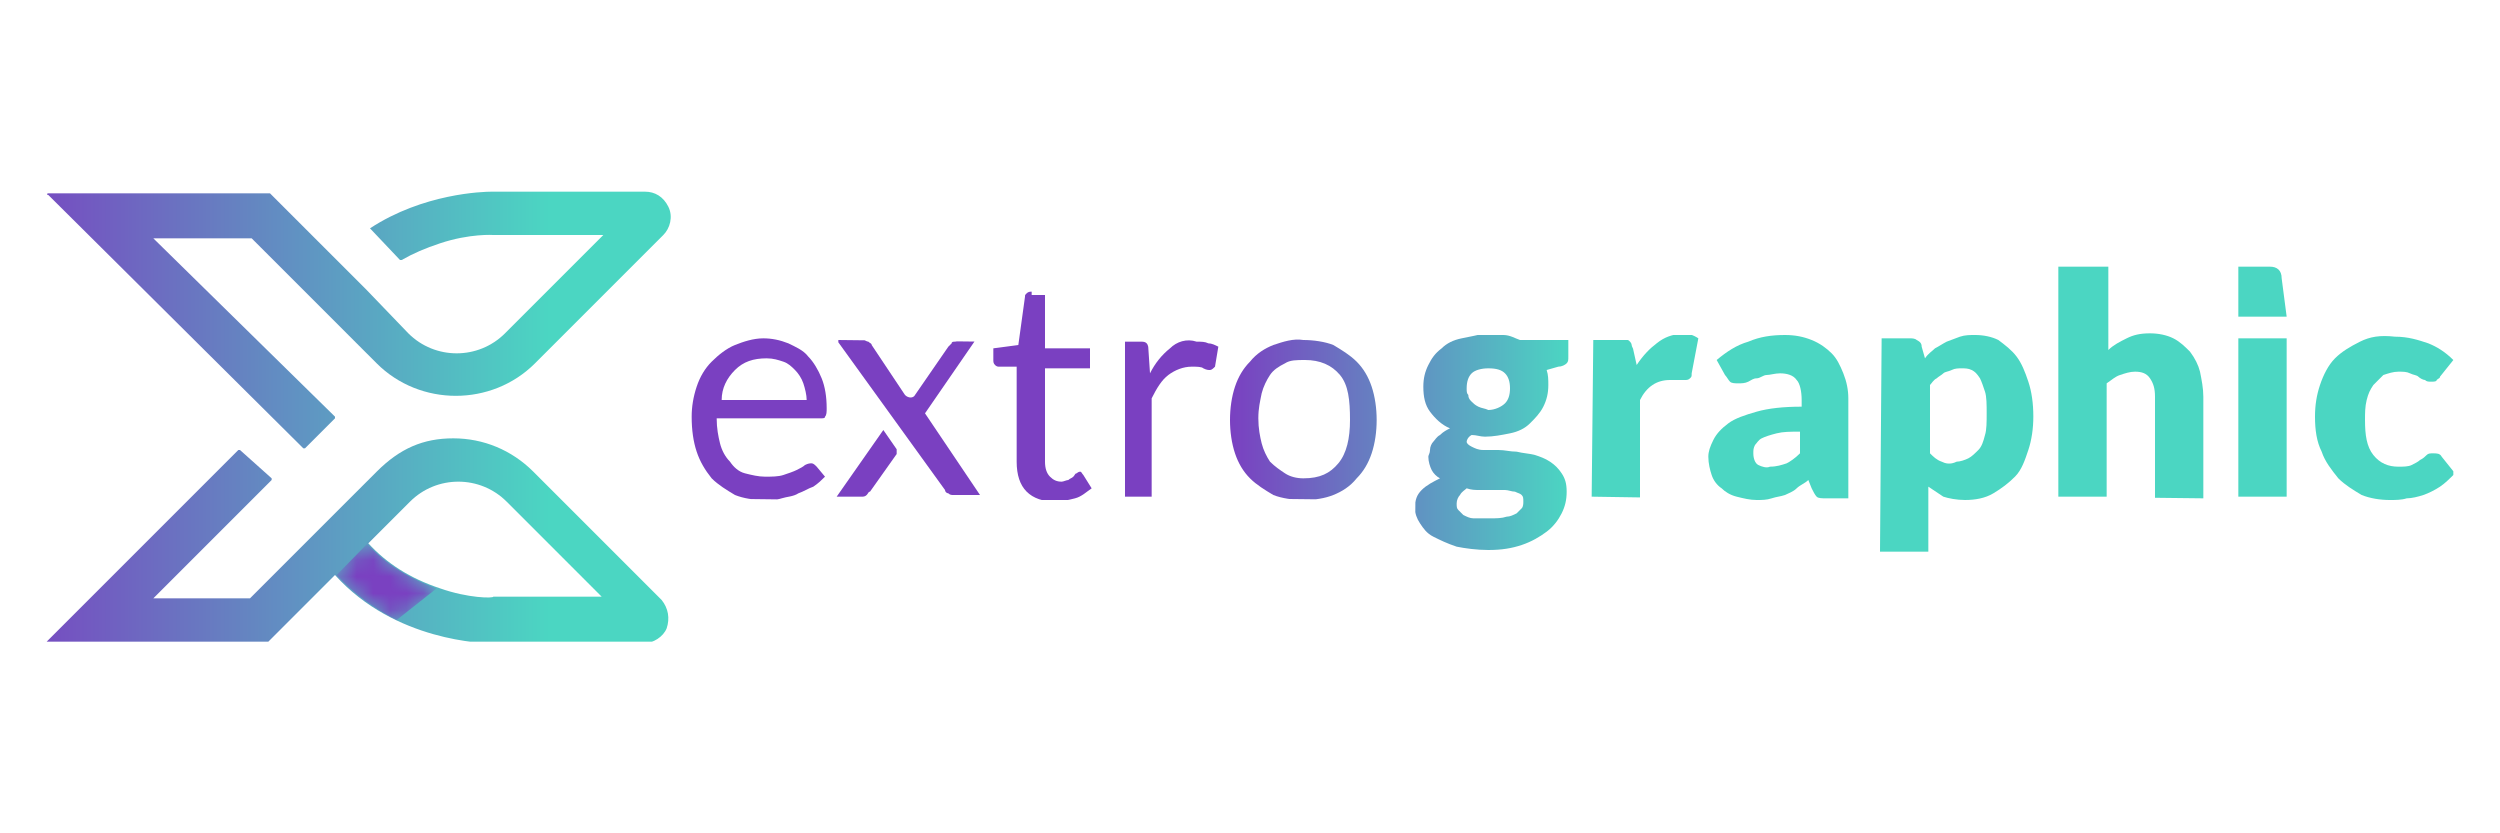 <?xml version="1.0" encoding="utf-8"?>
<!-- Generator: Adobe Illustrator 25.4.1, SVG Export Plug-In . SVG Version: 6.00 Build 0)  -->
<svg version="1.1" id="Livello_1" xmlns="http://www.w3.org/2000/svg" xmlns:xlink="http://www.w3.org/1999/xlink" x="0px" y="0px"
	 viewBox="0 0 150 50" style="enable-background:new 0 0 150 50;" xml:space="preserve">
<style type="text/css">
	
		.st0{clip-path:url(#SVGID_00000026161084781728174060000007137515550078791325_);fill:url(#SVGID_00000125573768037534367220000002338758647608067749_);}
	
		.st1{clip-path:url(#SVGID_00000133520746665141028240000004789440114734295222_);fill:url(#SVGID_00000026156083429883435030000008848762287703762351_);}
	.st2{filter:url(#Adobe_OpacityMaskFilter);}
	.st3{clip-path:url(#SVGID_00000042013689470945770340000004423957115169825206_);}
	
		.st4{clip-path:url(#SVGID_00000029040521985745598630000010858977616715273134_);fill:url(#SVGID_00000033345441303053833600000003971293523611620790_);}
	
		.st5{clip-path:url(#SVGID_00000042013689470945770340000004423957115169825206_);mask:url(#SVGID_00000178171492358102205460000003145831892564159872_);fill:url(#SVGID_00000152246188425721655120000004412258659743354279_);}
	
		.st6{clip-path:url(#SVGID_00000098220199350935006260000004660840150124341426_);fill:url(#SVGID_00000027563707729408080290000013984736649764438971_);}
	
		.st7{clip-path:url(#SVGID_00000010282406717174744460000013622724521332346771_);fill:url(#SVGID_00000013892783144629410130000017234717366735455137_);}
	
		.st8{clip-path:url(#SVGID_00000006666265882628696170000001538588607020901787_);fill:url(#SVGID_00000170260849825501637300000011365774851933786046_);}
	
		.st9{clip-path:url(#SVGID_00000093857547241849413320000009037843619156869263_);fill:url(#SVGID_00000181775023425205199880000002451440499680605601_);}
	
		.st10{clip-path:url(#SVGID_00000043418919045380226130000002582520209488998060_);fill:url(#SVGID_00000144325019840433889370000012810608521236573114_);}
	
		.st11{clip-path:url(#SVGID_00000115510531475519627080000016296064052917414053_);fill:url(#SVGID_00000007387248746957347050000005833279403450458047_);}
	
		.st12{clip-path:url(#SVGID_00000096038954566492642410000009559250755946843794_);fill:url(#SVGID_00000135672890278333949220000017512530767764899212_);}
	
		.st13{clip-path:url(#SVGID_00000093872613890387346670000017583243331084772522_);fill:url(#SVGID_00000098186190427142449810000000171516644914369708_);}
	
		.st14{clip-path:url(#SVGID_00000123404633395308564360000000579557344989498502_);fill:url(#SVGID_00000084529412463059214150000011070339562151134098_);}
	
		.st15{clip-path:url(#SVGID_00000151521467787382587910000013148764666038155936_);fill:url(#SVGID_00000111898406935924383880000018387063826151633556_);}
	
		.st16{clip-path:url(#SVGID_00000090294394955223512350000006314273714939289521_);fill:url(#SVGID_00000119814482054373170750000001872017149247308734_);}
	
		.st17{clip-path:url(#SVGID_00000080188961769908222670000016122576195017511615_);fill:url(#SVGID_00000175287142739786555260000017343747390244376973_);}
	
		.st18{clip-path:url(#SVGID_00000157996704125156774030000017101407315867786643_);fill:url(#SVGID_00000072967067142733663970000011676077191364126344_);}
	
		.st19{clip-path:url(#SVGID_00000065047610775057770100000000697086771489682614_);fill:url(#SVGID_00000050661268352798293080000003910366717471732866_);}
	.st20{display:none;}
	.st21{display:inline;}
	
		.st22{clip-path:url(#SVGID_00000145058060698696732990000007863544145563407765_);fill:url(#SVGID_00000150063606148541258220000006674428500664722323_);}
	
		.st23{clip-path:url(#SVGID_00000181788138520302404180000003744694153811497657_);fill:url(#SVGID_00000056398828995619051800000001975948266772115337_);}
	
		.st24{clip-path:url(#SVGID_00000062875052875349271370000014586755850569069230_);fill:url(#SVGID_00000093871863445901385440000014131964069994327954_);}
	
		.st25{clip-path:url(#SVGID_00000000200903940076933410000011098345895144398981_);fill:url(#SVGID_00000048494997429952595460000004625580025108059565_);}
	
		.st26{clip-path:url(#SVGID_00000010278790768019356770000011213879831402839986_);fill:url(#SVGID_00000128487184048937522380000018248370804413244573_);}
	
		.st27{clip-path:url(#SVGID_00000160180793699078694200000008690876563677375645_);fill:url(#SVGID_00000154424136498108888760000014046046434418386057_);}
	
		.st28{clip-path:url(#SVGID_00000105398439915429113110000009787464191223917501_);fill:url(#SVGID_00000096770150604325724780000003037556398661657751_);}
	
		.st29{clip-path:url(#SVGID_00000145053444008699757810000014121109314766223542_);fill:url(#SVGID_00000007428051969521015440000009083727507092653735_);}
	
		.st30{clip-path:url(#SVGID_00000092419553561537756780000010962426808901453468_);fill:url(#SVGID_00000012456812350647886190000015272203163849323696_);}
	
		.st31{clip-path:url(#SVGID_00000107584164994389498560000011597128979419197848_);fill:url(#SVGID_00000010269318312230687140000006995606158689431223_);}
	
		.st32{clip-path:url(#SVGID_00000178171718611586847540000001800579707954061443_);fill:url(#SVGID_00000087414788854624826260000006815029912124695222_);}
	
		.st33{clip-path:url(#SVGID_00000003828010706361610140000001155819738706565310_);fill:url(#SVGID_00000118378205406778817050000007414909898923535236_);}
	
		.st34{clip-path:url(#SVGID_00000138533028302692428570000001438692701362074814_);fill:url(#SVGID_00000170961752870805731820000011990302295481755037_);}
	
		.st35{clip-path:url(#SVGID_00000052818931804903726830000002872036359107741588_);fill:url(#SVGID_00000137826620732791992800000012885519609428089784_);}
	
		.st36{clip-path:url(#SVGID_00000078018016828026048980000000392792095073013130_);fill:url(#SVGID_00000135688178699268620240000004815029284416750225_);}
	
		.st37{clip-path:url(#SVGID_00000171715327958143610940000009596688429415421330_);fill:url(#SVGID_00000155851848781381522880000005678181871903477131_);}
	
		.st38{clip-path:url(#SVGID_00000016034942996913163970000003645570578955208111_);fill:url(#SVGID_00000075845235325485790230000010886797621056591767_);}
	
		.st39{clip-path:url(#SVGID_00000026150934887280493730000015946097254130717108_);fill:url(#SVGID_00000052102297813315506000000005262636174015705770_);}
	
		.st40{clip-path:url(#SVGID_00000059305155036060192940000012040113929848505021_);fill:url(#SVGID_00000176032211197092906070000015288208179091169709_);}
	
		.st41{clip-path:url(#SVGID_00000183952946023225691440000003913345821114543514_);fill:url(#SVGID_00000183967608256144568120000002765305475409244088_);}
	
		.st42{clip-path:url(#SVGID_00000078761270052193481460000012222201623905781647_);fill:url(#SVGID_00000064334060246975706050000014583471964669585312_);}
	
		.st43{clip-path:url(#SVGID_00000047766093366538081880000017556641126099911847_);fill:url(#SVGID_00000016054378140453621500000015280583322469476530_);}
	
		.st44{clip-path:url(#SVGID_00000016794996616316385790000015000253093048963258_);fill:url(#SVGID_00000084488258717275420060000014376111575470332845_);}
	
		.st45{clip-path:url(#SVGID_00000068664401707203542380000000551956980655536808_);fill:url(#SVGID_00000106133564253004726040000001674437527157415054_);}
</style>
<g>
	<g>
		<g>
			<defs>
				<path id="SVGID_1_" d="M22.2,13.7C22.1,13.8,22.1,13.8,22.2,13.7l1.8,1.9c0,0,0,0,0.1,0c0.7-0.4,1.4-0.7,2.3-1
					c1.8-0.6,3.2-0.5,3.2-0.5h6.6L30.3,20c-1.6,1.6-4.2,1.6-5.8,0L22,17.4c0,0,0,0,0,0l-1.9-1.9c0,0,0,0,0,0l-3.9-3.9H6.4H2.9
					c-0.1,0-0.1,0.1,0,0.1l15.3,15.2c0,0,0.1,0,0.1,0l1.8-1.8c0,0,0-0.1,0-0.1L9.2,14.3h5.9l7.5,7.5c2.6,2.6,6.9,2.6,9.5,0l7.7-7.7
					c0.4-0.4,0.6-1.1,0.3-1.7s-0.8-0.9-1.4-0.9h-9.2c0,0,0,0,0,0C29,11.5,25.4,11.6,22.2,13.7"/>
			</defs>
			<clipPath id="SVGID_00000094595447848629629960000003581261395662521238_">
				<use xlink:href="#SVGID_1_"  style="overflow:visible;"/>
			</clipPath>
			
				<linearGradient id="SVGID_00000075879100313047791870000005909130902768103597_" gradientUnits="userSpaceOnUse" x1="-1154.581" y1="-818.357" x2="-1154.547" y2="-818.357" gradientTransform="matrix(919.867 0 0 919.867 1062066.375 752798.375)">
				<stop  offset="0" style="stop-color:#7A40C1"/>
				<stop  offset="1" style="stop-color:#4BD6C2"/>
			</linearGradient>
			
				<rect x="2.8" y="11.5" style="clip-path:url(#SVGID_00000094595447848629629960000003581261395662521238_);fill:url(#SVGID_00000075879100313047791870000005909130902768103597_);" width="37.7" height="15.5"/>
		</g>
	</g>
	<g>
		<g>
			<defs>
				<path id="SVGID_00000033355058017556121190000015013029029520584853_" d="M26.4,35.3c-1.8-0.6-3.2-1.5-4.3-2.7l2.5-2.5
					c1.6-1.6,4.2-1.6,5.8,0l5.7,5.7h-6.5l0,0C29.6,35.9,28.1,35.9,26.4,35.3 M22.6,28.3L15,35.9H9.2l3.8-3.8l3.3-3.3
					c0,0,0-0.1,0-0.1L14.4,27c0,0-0.1,0-0.1,0l-3.3,3.3l-8.2,8.2c0,0,0,0.1,0,0.1h13.2l0,0h0l4.1-4.1c3.6,4,9,4.1,9.4,4.1
					c0,0,0,0,0,0h9.1c0.6,0,1.2-0.4,1.4-0.9c0.2-0.6,0.1-1.2-0.3-1.7l-7.7-7.7c-1.3-1.3-3-2-4.8-2S24,26.9,22.6,28.3"/>
			</defs>
			<clipPath id="SVGID_00000045581592527737080670000014104745058026702471_">
				<use xlink:href="#SVGID_00000033355058017556121190000015013029029520584853_"  style="overflow:visible;"/>
			</clipPath>
			
				<linearGradient id="SVGID_00000041981399449584102000000008723022261724795541_" gradientUnits="userSpaceOnUse" x1="-1154.581" y1="-818.765" x2="-1154.547" y2="-818.765" gradientTransform="matrix(919.867 0 0 919.867 1062066.375 753187)">
				<stop  offset="0" style="stop-color:#7A40C1"/>
				<stop  offset="1" style="stop-color:#4BD6C2"/>
			</linearGradient>
			
				<rect x="2.8" y="26.3" style="clip-path:url(#SVGID_00000045581592527737080670000014104745058026702471_);fill:url(#SVGID_00000041981399449584102000000008723022261724795541_);" width="37.6" height="12.2"/>
		</g>
	</g>
	<g>
		<g>
			<defs>
				<path id="SVGID_00000183228771088160687970000001004814221978585736_" d="M20.2,34.5c1.1,1.2,2.4,2.1,3.6,2.7l2.4-1.9
					c-1.7-0.6-3.1-1.5-4.2-2.7l2.5-2.5L20.2,34.5z"/>
			</defs>
			<clipPath id="SVGID_00000093869367552327745800000015903767714214646708_">
				<use xlink:href="#SVGID_00000183228771088160687970000001004814221978585736_"  style="overflow:visible;"/>
			</clipPath>
			<defs>
				<filter id="Adobe_OpacityMaskFilter" filterUnits="userSpaceOnUse" x="11.9" y="25.1" width="18.4" height="18.4">
					<feColorMatrix  type="matrix" values="1 0 0 0 0  0 1 0 0 0  0 0 1 0 0  0 0 0 1 0"/>
				</filter>
			</defs>
			
				<mask maskUnits="userSpaceOnUse" x="11.9" y="25.1" width="18.4" height="18.4" id="SVGID_00000178171492358102205460000003145831892564159872_">
				<g class="st2">
					<g>
						<defs>
							<path id="SVGID_00000149375418465026815490000013648892791804124593_" d="M20.2,34.5c1.1,1.2,2.4,2.1,3.6,2.7l2.4-1.9
								c-1.7-0.6-3.1-1.5-4.2-2.7l2.5-2.5L20.2,34.5z"/>
						</defs>
						
							<clipPath id="SVGID_00000012473658045959404920000011577624625959778186_" style="clip-path:url(#SVGID_00000093869367552327745800000015903767714214646708_);">
							<use xlink:href="#SVGID_00000149375418465026815490000013648892791804124593_"  style="overflow:visible;"/>
						</clipPath>
						
							<linearGradient id="SVGID_00000012451571009284936260000003835997433368166046_" gradientUnits="userSpaceOnUse" x1="-1152.803" y1="-819.077" x2="-1152.769" y2="-819.077" gradientTransform="matrix(79.484 70.958 -70.958 79.484 33529.93 146937.312)">
							<stop  offset="0" style="stop-color:#FFFFFF"/>
							<stop  offset="1" style="stop-color:#000000"/>
						</linearGradient>
						
							<polygon style="clip-path:url(#SVGID_00000012473658045959404920000011577624625959778186_);fill:url(#SVGID_00000012451571009284936260000003835997433368166046_);" points="
							20.6,25.1 30.4,33.9 21.7,43.5 11.9,34.8 						"/>
					</g>
				</g>
			</mask>
			
				<linearGradient id="SVGID_00000157266074571799299460000013669659628234551734_" gradientUnits="userSpaceOnUse" x1="-1152.803" y1="-819.077" x2="-1152.769" y2="-819.077" gradientTransform="matrix(79.484 70.958 -70.958 79.484 33529.93 146937.312)">
				<stop  offset="0" style="stop-color:#7A40C1"/>
				<stop  offset="1" style="stop-color:#7A40C1"/>
			</linearGradient>
			
				<polygon style="clip-path:url(#SVGID_00000093869367552327745800000015903767714214646708_);mask:url(#SVGID_00000178171492358102205460000003145831892564159872_);fill:url(#SVGID_00000157266074571799299460000013669659628234551734_);" points="
				20.6,25.1 30.4,33.9 21.7,43.5 11.9,34.8 			"/>
		</g>
	</g>
	<g>
		<g>
			<defs>
				<path id="SVGID_00000019666646811513911310000014036935491044988817_" d="M44.1,22.2c0.5-0.5,1.1-0.7,1.9-0.7
					c0.4,0,0.7,0.1,1,0.2c0.3,0.1,0.5,0.3,0.7,0.5c0.2,0.2,0.4,0.5,0.5,0.8c0.1,0.3,0.2,0.7,0.2,1h-5.1
					C43.3,23.3,43.6,22.7,44.1,22.2 M44.1,20.7c-0.5,0.2-1,0.6-1.4,1c-0.4,0.4-0.7,0.9-0.9,1.5c-0.2,0.6-0.3,1.2-0.3,1.8
					c0,0.8,0.1,1.5,0.3,2.1c0.2,0.6,0.5,1.1,0.9,1.6c0.4,0.4,0.9,0.7,1.4,1c0.5,0.2,1.1,0.3,1.8,0.3c0.3,0,0.7,0,1-0.1
					c0.3-0.1,0.7-0.1,1-0.3c0.3-0.1,0.6-0.3,0.9-0.4c0.3-0.2,0.5-0.4,0.7-0.6l-0.5-0.6c-0.1-0.1-0.2-0.2-0.3-0.2
					c-0.1,0-0.2,0-0.4,0.1c-0.1,0.1-0.3,0.2-0.5,0.3c-0.2,0.1-0.5,0.2-0.8,0.3c-0.3,0.1-0.7,0.1-1.1,0.1c-0.4,0-0.8-0.1-1.2-0.2
					c-0.4-0.1-0.7-0.4-0.9-0.7c-0.3-0.3-0.5-0.7-0.6-1.1c-0.1-0.4-0.2-0.9-0.2-1.5h6.2c0.2,0,0.3,0,0.3-0.1c0.1-0.1,0.1-0.3,0.1-0.5
					c0-0.7-0.1-1.3-0.3-1.8c-0.2-0.5-0.5-1-0.8-1.3c-0.3-0.4-0.8-0.6-1.2-0.8c-0.5-0.2-1-0.3-1.5-0.3C45.2,20.3,44.6,20.5,44.1,20.7
					"/>
			</defs>
			<clipPath id="SVGID_00000159435055974926267540000010018448558003960457_">
				<use xlink:href="#SVGID_00000019666646811513911310000014036935491044988817_"  style="overflow:visible;"/>
			</clipPath>
			
				<linearGradient id="SVGID_00000034791343102102915190000009399890677163060386_" gradientUnits="userSpaceOnUse" x1="-1153.501" y1="-819.845" x2="-1153.434" y2="-819.845" gradientTransform="matrix(303.923 1.6 -1.6 303.923 349337.469 251040.094)">
				<stop  offset="0" style="stop-color:#7A40C1"/>
				<stop  offset="1" style="stop-color:#4BD6C2"/>
			</linearGradient>
			
				<polygon style="clip-path:url(#SVGID_00000159435055974926267540000010018448558003960457_);fill:url(#SVGID_00000034791343102102915190000009399890677163060386_);" points="
				41.5,20.3 49.8,20.3 49.7,30 41.5,29.9 			"/>
		</g>
	</g>
	<g>
		<g>
			<defs>
				<path id="SVGID_00000181045233751390325390000006222746626902409113_" d="M61.9,17.5c-0.1,0-0.2,0-0.3,0.1
					c-0.1,0.1-0.1,0.1-0.1,0.2l-0.4,2.9l-1.5,0.2v0.7c0,0.1,0,0.2,0.1,0.3s0.2,0.1,0.2,0.1h1.1v5.7c0,0.8,0.2,1.4,0.6,1.8
					c0.4,0.4,1,0.6,1.7,0.6c0.4,0,0.8-0.1,1.2-0.2s0.7-0.4,1-0.6l-0.5-0.8c-0.1-0.1-0.1-0.2-0.2-0.2c0,0-0.1,0-0.2,0.1
					c-0.1,0-0.1,0.1-0.2,0.2c-0.1,0.1-0.2,0.1-0.3,0.2c-0.1,0-0.3,0.1-0.4,0.1c-0.3,0-0.5-0.1-0.7-0.3c-0.2-0.2-0.3-0.5-0.3-0.9
					v-5.6h2.7v-1.2h-2.7v-3.2H61.9z"/>
			</defs>
			<clipPath id="SVGID_00000161627942619169158780000017567851449210099363_">
				<use xlink:href="#SVGID_00000181045233751390325390000006222746626902409113_"  style="overflow:visible;"/>
			</clipPath>
			
				<linearGradient id="SVGID_00000112615403087347381490000004285741740710877596_" gradientUnits="userSpaceOnUse" x1="-1153.501" y1="-819.775" x2="-1153.434" y2="-819.775" gradientTransform="matrix(303.923 1.6 -1.6 303.923 349337.594 251017.344)">
				<stop  offset="0" style="stop-color:#7A40C1"/>
				<stop  offset="1" style="stop-color:#4BD6C2"/>
			</linearGradient>
			
				<polygon style="clip-path:url(#SVGID_00000161627942619169158780000017567851449210099363_);fill:url(#SVGID_00000112615403087347381490000004285741740710877596_);" points="
				59.6,17.4 65.7,17.5 65.6,30 59.6,30 			"/>
		</g>
	</g>
	<g>
		<g>
			<defs>
				<path id="SVGID_00000126324051692156281380000001477773582042447235_" d="M70.2,20.9c-0.5,0.4-0.9,0.9-1.2,1.5l-0.1-1.5
					c0-0.2-0.1-0.3-0.1-0.3c-0.1-0.1-0.2-0.1-0.4-0.1h-0.9v9.3h1.6v-5.9c0.3-0.6,0.6-1.1,1-1.4c0.4-0.3,0.9-0.5,1.4-0.5
					c0.3,0,0.6,0,0.7,0.1c0.2,0.1,0.3,0.1,0.4,0.1c0.1,0,0.2-0.1,0.3-0.2l0.2-1.2c-0.2-0.1-0.4-0.2-0.6-0.2
					c-0.2-0.1-0.4-0.1-0.7-0.1C71.2,20.3,70.6,20.5,70.2,20.9"/>
			</defs>
			<clipPath id="SVGID_00000065769064863405908760000013381929530487259301_">
				<use xlink:href="#SVGID_00000126324051692156281380000001477773582042447235_"  style="overflow:visible;"/>
			</clipPath>
			
				<linearGradient id="SVGID_00000165940769807942212440000008222175342053939869_" gradientUnits="userSpaceOnUse" x1="-1153.501" y1="-819.836" x2="-1153.434" y2="-819.836" gradientTransform="matrix(303.923 1.6 -1.6 303.923 349337.469 251037.125)">
				<stop  offset="0" style="stop-color:#7A40C1"/>
				<stop  offset="1" style="stop-color:#4BD6C2"/>
			</linearGradient>
			
				<polygon style="clip-path:url(#SVGID_00000065769064863405908760000013381929530487259301_);fill:url(#SVGID_00000165940769807942212440000008222175342053939869_);" points="
				67.4,20.3 73.2,20.3 73.1,29.8 67.4,29.8 			"/>
		</g>
	</g>
	<g>
		<g>
			<defs>
				<path id="SVGID_00000020369248142135487070000002674208262465730226_" d="M77.1,28.4c-0.3-0.2-0.6-0.4-0.9-0.7
					c-0.2-0.3-0.4-0.7-0.5-1.1c-0.1-0.4-0.2-0.9-0.2-1.5s0.1-1,0.2-1.5c0.1-0.4,0.3-0.8,0.5-1.1s0.5-0.5,0.9-0.7
					c0.3-0.2,0.7-0.2,1.2-0.2c0.9,0,1.6,0.3,2.1,0.9S81,24,81,25.2c0,1.1-0.2,2-0.7,2.6s-1.1,0.9-2.1,0.9
					C77.8,28.7,77.4,28.6,77.1,28.4 M76.4,20.7c-0.5,0.2-1,0.5-1.4,1c-0.4,0.4-0.7,0.9-0.9,1.5c-0.2,0.6-0.3,1.3-0.3,2
					c0,0.7,0.1,1.4,0.3,2c0.2,0.6,0.5,1.1,0.9,1.5c0.4,0.4,0.9,0.7,1.4,1c0.5,0.2,1.2,0.3,1.8,0.3c0.7,0,1.3-0.1,1.8-0.3
					c0.5-0.2,1-0.5,1.4-1c0.4-0.4,0.7-0.9,0.9-1.5c0.2-0.6,0.3-1.3,0.3-2c0-0.7-0.1-1.4-0.3-2c-0.2-0.6-0.5-1.1-0.9-1.5
					c-0.4-0.4-0.9-0.7-1.4-1c-0.5-0.2-1.2-0.3-1.8-0.3C77.6,20.3,77,20.5,76.4,20.7"/>
			</defs>
			<clipPath id="SVGID_00000021838045620625132560000016085252440825750150_">
				<use xlink:href="#SVGID_00000020369248142135487070000002674208262465730226_"  style="overflow:visible;"/>
			</clipPath>
			
				<linearGradient id="SVGID_00000038392424971920581570000012983940819602519200_" gradientUnits="userSpaceOnUse" x1="-1153.501" y1="-819.837" x2="-1153.434" y2="-819.837" gradientTransform="matrix(303.923 1.6 -1.6 303.923 349337.469 251037.531)">
				<stop  offset="0" style="stop-color:#7A40C1"/>
				<stop  offset="1" style="stop-color:#4BD6C2"/>
			</linearGradient>
			
				<polygon style="clip-path:url(#SVGID_00000021838045620625132560000016085252440825750150_);fill:url(#SVGID_00000038392424971920581570000012983940819602519200_);" points="
				73.8,20.3 82.8,20.3 82.7,30 73.8,29.9 			"/>
		</g>
	</g>
	<g>
		<g>
			<defs>
				<path id="SVGID_00000093859610022265412990000006329253547845990016_" d="M88.4,31.1c-0.2,0-0.4-0.1-0.6-0.2
					c-0.1-0.1-0.2-0.2-0.3-0.3c-0.1-0.1-0.1-0.2-0.1-0.4c0-0.2,0.1-0.4,0.2-0.5c0.1-0.2,0.3-0.3,0.4-0.4c0.3,0.1,0.5,0.1,0.8,0.1
					h0.8c0.3,0,0.5,0,0.7,0c0.2,0,0.4,0.1,0.6,0.1c0.2,0.1,0.3,0.1,0.4,0.2c0.1,0.1,0.1,0.2,0.1,0.4c0,0.1,0,0.3-0.1,0.4
					c-0.1,0.1-0.2,0.2-0.3,0.3c-0.2,0.1-0.4,0.2-0.6,0.2c-0.3,0.1-0.6,0.1-1,0.1C89,31.1,88.7,31.1,88.4,31.1 M88.7,24.4
					c-0.2-0.1-0.3-0.2-0.4-0.3c-0.1-0.1-0.2-0.2-0.2-0.4C88,23.6,88,23.5,88,23.3c0-0.4,0.1-0.7,0.3-0.9c0.2-0.2,0.6-0.3,1-0.3
					c0.5,0,0.8,0.1,1,0.3c0.2,0.2,0.3,0.5,0.3,0.9c0,0.4-0.1,0.7-0.3,0.9c-0.2,0.2-0.6,0.4-1,0.4C89.1,24.5,88.9,24.5,88.7,24.4
					 M87.7,20.3c-0.5,0.1-0.9,0.3-1.2,0.6c-0.4,0.3-0.6,0.6-0.8,1c-0.2,0.4-0.3,0.8-0.3,1.3c0,0.6,0.1,1.1,0.4,1.5
					c0.3,0.4,0.7,0.8,1.2,1c-0.2,0.1-0.4,0.2-0.6,0.4c-0.2,0.1-0.3,0.3-0.4,0.4c-0.1,0.1-0.2,0.3-0.2,0.5c0,0.2-0.1,0.3-0.1,0.4
					c0,0.3,0.1,0.6,0.2,0.8c0.1,0.2,0.3,0.4,0.5,0.5c-0.4,0.2-0.8,0.4-1.1,0.7c-0.3,0.3-0.4,0.6-0.4,1.1c0,0.3,0.1,0.6,0.3,0.9
					c0.2,0.3,0.4,0.6,0.8,0.8c0.4,0.2,0.8,0.4,1.4,0.6c0.5,0.1,1.2,0.2,1.9,0.2c0.8,0,1.4-0.1,2-0.3c0.6-0.2,1.1-0.5,1.5-0.8
					c0.4-0.3,0.7-0.7,0.9-1.1c0.2-0.4,0.3-0.8,0.3-1.3c0-0.5-0.1-0.8-0.3-1.1c-0.2-0.3-0.4-0.5-0.7-0.7c-0.3-0.2-0.6-0.3-0.9-0.4
					c-0.4-0.1-0.7-0.1-1.1-0.2c-0.4,0-0.7-0.1-1.1-0.1s-0.7,0-0.9,0c-0.3,0-0.5-0.1-0.7-0.2c-0.2-0.1-0.3-0.2-0.3-0.3
					s0.1-0.3,0.3-0.4c0.3,0,0.5,0.1,0.8,0.1c0.5,0,1-0.1,1.5-0.2c0.5-0.1,0.9-0.3,1.2-0.6c0.3-0.3,0.6-0.6,0.8-1
					c0.2-0.4,0.3-0.8,0.3-1.3c0-0.3,0-0.6-0.1-0.9l0.7-0.2c0.2,0,0.4-0.1,0.5-0.2c0.1-0.1,0.1-0.2,0.1-0.4v-1h-2.9
					c-0.3-0.1-0.6-0.3-1-0.3c-0.4-0.1-0.7-0.1-1.1-0.1C88.7,20.1,88.2,20.2,87.7,20.3"/>
			</defs>
			<clipPath id="SVGID_00000134943868344654397900000003423461401178793628_">
				<use xlink:href="#SVGID_00000093859610022265412990000006329253547845990016_"  style="overflow:visible;"/>
			</clipPath>
			
				<linearGradient id="SVGID_00000020370999665044143340000017483103927757940874_" gradientUnits="userSpaceOnUse" x1="-1153.501" y1="-819.901" x2="-1153.434" y2="-819.901" gradientTransform="matrix(303.923 1.6 -1.6 303.923 349337.375 251058.469)">
				<stop  offset="0" style="stop-color:#7A40C1"/>
				<stop  offset="1" style="stop-color:#4BD6C2"/>
			</linearGradient>
			
				<polygon style="clip-path:url(#SVGID_00000134943868344654397900000003423461401178793628_);fill:url(#SVGID_00000020370999665044143340000017483103927757940874_);" points="
				85,20.1 94.4,20.1 94.3,33.2 84.9,33.1 			"/>
		</g>
	</g>
	<g>
		<g>
			<defs>
				<path id="SVGID_00000045583231369895287910000007547957674847202696_" d="M99.4,20.6c-0.4,0.3-0.8,0.7-1.2,1.3l-0.2-0.9
					c0-0.1-0.1-0.2-0.1-0.3c0-0.1-0.1-0.2-0.1-0.2c-0.1-0.1-0.1-0.1-0.2-0.1c-0.1,0-0.2,0-0.4,0h-1.7v9.5h2.9V24
					c0.4-0.8,1-1.2,1.8-1.2c0.2,0,0.4,0,0.5,0c0.1,0,0.3,0,0.4,0c0.1,0,0.2,0,0.3-0.1c0.1-0.1,0.1-0.1,0.1-0.3l0.4-2.1
					c-0.3-0.2-0.6-0.3-1-0.3C100.3,20.1,99.9,20.2,99.4,20.6"/>
			</defs>
			<clipPath id="SVGID_00000135657800498959707250000011323294141621773721_">
				<use xlink:href="#SVGID_00000045583231369895287910000007547957674847202696_"  style="overflow:visible;"/>
			</clipPath>
			
				<linearGradient id="SVGID_00000132799861217096501950000004069179211230267527_" gradientUnits="userSpaceOnUse" x1="-1153.501" y1="-819.823" x2="-1153.434" y2="-819.823" gradientTransform="matrix(303.923 1.6 -1.6 303.923 349337.5 251033.094)">
				<stop  offset="0" style="stop-color:#7A40C1"/>
				<stop  offset="1" style="stop-color:#4BD6C2"/>
			</linearGradient>
			
				<polygon style="clip-path:url(#SVGID_00000135657800498959707250000011323294141621773721_);fill:url(#SVGID_00000132799861217096501950000004069179211230267527_);" points="
				95.6,20.1 101.9,20.1 101.9,29.9 95.5,29.8 			"/>
		</g>
	</g>
	<g>
		<g>
			<defs>
				<path id="SVGID_00000008149957406731699950000000594604920914352534_" d="M105.5,27.9c-0.2-0.1-0.3-0.4-0.3-0.7
					c0-0.2,0-0.3,0.1-0.5c0.1-0.1,0.2-0.3,0.4-0.4c0.2-0.1,0.5-0.2,0.9-0.3c0.4-0.1,0.8-0.1,1.4-0.1v1.3c-0.3,0.3-0.6,0.5-0.8,0.6
					c-0.3,0.1-0.6,0.2-1,0.2C106,28.1,105.7,28,105.5,27.9 M104.9,20.5c-0.7,0.2-1.3,0.6-1.9,1.1l0.5,0.9c0.1,0.1,0.2,0.3,0.3,0.4
					s0.3,0.1,0.5,0.1c0.2,0,0.4,0,0.6-0.1c0.2-0.1,0.3-0.2,0.5-0.2s0.4-0.2,0.6-0.2s0.5-0.1,0.8-0.1c0.4,0,0.8,0.1,1,0.4
					c0.2,0.2,0.3,0.7,0.3,1.2v0.4c-1.1,0-2,0.1-2.7,0.3s-1.3,0.4-1.7,0.7s-0.7,0.6-0.9,1c-0.2,0.4-0.3,0.7-0.3,1
					c0,0.4,0.1,0.8,0.2,1.1c0.1,0.3,0.3,0.6,0.6,0.8c0.2,0.2,0.5,0.4,0.9,0.5c0.4,0.1,0.8,0.2,1.2,0.2c0.3,0,0.6,0,0.9-0.1
					c0.3-0.1,0.5-0.1,0.8-0.2c0.2-0.1,0.5-0.2,0.7-0.4c0.2-0.2,0.5-0.3,0.7-0.5l0.2,0.5c0.1,0.2,0.2,0.4,0.3,0.5
					c0.1,0.1,0.3,0.1,0.6,0.1h1.3v-6c0-0.5-0.1-1-0.3-1.5s-0.4-0.9-0.7-1.2s-0.7-0.6-1.2-0.8c-0.5-0.2-1-0.3-1.6-0.3
					C106.3,20.1,105.6,20.2,104.9,20.5"/>
			</defs>
			<clipPath id="SVGID_00000124849927438955935230000016067266255523115943_">
				<use xlink:href="#SVGID_00000008149957406731699950000000594604920914352534_"  style="overflow:visible;"/>
			</clipPath>
			
				<linearGradient id="SVGID_00000081647833594024166660000008176335250576887683_" gradientUnits="userSpaceOnUse" x1="-1153.501" y1="-819.825" x2="-1153.434" y2="-819.825" gradientTransform="matrix(303.923 1.6 -1.6 303.923 349337.5 251033.562)">
				<stop  offset="0" style="stop-color:#7A40C1"/>
				<stop  offset="1" style="stop-color:#4BD6C2"/>
			</linearGradient>
			
				<polygon style="clip-path:url(#SVGID_00000124849927438955935230000016067266255523115943_);fill:url(#SVGID_00000081647833594024166660000008176335250576887683_);" points="
				102.5,20 110.9,20.1 110.9,30 102.5,30 			"/>
		</g>
	</g>
	<g>
		<g>
			<defs>
				<path id="SVGID_00000034793795022751314990000005654983367093036198_" d="M116.5,27.7c-0.3-0.1-0.5-0.3-0.7-0.5v-4.1
					c0.1-0.1,0.2-0.3,0.4-0.4c0.1-0.1,0.3-0.2,0.4-0.3c0.1-0.1,0.3-0.1,0.5-0.2s0.4-0.1,0.6-0.1c0.2,0,0.4,0,0.6,0.1
					c0.2,0.1,0.3,0.2,0.5,0.5c0.1,0.2,0.2,0.5,0.3,0.8c0.1,0.3,0.1,0.8,0.1,1.3c0,0.5,0,1-0.1,1.3c-0.1,0.4-0.2,0.7-0.4,0.9
					c-0.2,0.2-0.4,0.4-0.6,0.5c-0.2,0.1-0.5,0.2-0.7,0.2C117,27.9,116.7,27.8,116.5,27.7 M117.6,20.2c-0.3,0.1-0.5,0.2-0.8,0.3
					c-0.2,0.1-0.5,0.3-0.7,0.4c-0.2,0.2-0.4,0.3-0.6,0.6l-0.2-0.7c0-0.2-0.1-0.3-0.3-0.4c-0.1-0.1-0.3-0.1-0.4-0.1h-1.8v12.8h2.9
					v-3.9c0.3,0.2,0.6,0.4,0.9,0.6c0.3,0.1,0.8,0.2,1.3,0.2c0.6,0,1.2-0.1,1.7-0.4c0.5-0.3,0.9-0.6,1.3-1c0.4-0.4,0.6-1,0.8-1.6
					c0.2-0.6,0.3-1.3,0.3-2c0-0.8-0.1-1.5-0.3-2.1c-0.2-0.6-0.4-1.1-0.7-1.5c-0.3-0.4-0.7-0.7-1.1-1c-0.4-0.2-0.9-0.3-1.4-0.3
					C118.2,20.1,117.9,20.1,117.6,20.2"/>
			</defs>
			<clipPath id="SVGID_00000044864624105795749270000001435201305057070234_">
				<use xlink:href="#SVGID_00000034793795022751314990000005654983367093036198_"  style="overflow:visible;"/>
			</clipPath>
			
				<linearGradient id="SVGID_00000103981993812708377340000015008257863128260742_" gradientUnits="userSpaceOnUse" x1="-1153.501" y1="-819.895" x2="-1153.434" y2="-819.895" gradientTransform="matrix(303.923 1.6 -1.6 303.923 349337.375 251056.25)">
				<stop  offset="0" style="stop-color:#7A40C1"/>
				<stop  offset="1" style="stop-color:#4BD6C2"/>
			</linearGradient>
			
				<polygon style="clip-path:url(#SVGID_00000044864624105795749270000001435201305057070234_);fill:url(#SVGID_00000103981993812708377340000015008257863128260742_);" points="
				112.9,20 122.1,20.1 122,33.2 112.8,33.1 			"/>
		</g>
	</g>
	<g>
		<g>
			<defs>
				<path id="SVGID_00000018202662506661919900000012035290615862076326_" d="M123.5,16v13.8h2.9V23c0.3-0.2,0.5-0.4,0.8-0.5
					c0.3-0.1,0.6-0.2,0.9-0.2c0.4,0,0.7,0.1,0.9,0.4c0.2,0.3,0.3,0.6,0.3,1.1v6.1h2.9v-6.1c0-0.5-0.1-1-0.2-1.5
					c-0.1-0.4-0.3-0.8-0.6-1.2c-0.3-0.3-0.6-0.6-1-0.8c-0.4-0.2-0.9-0.3-1.4-0.3c-0.6,0-1,0.1-1.4,0.3c-0.4,0.2-0.8,0.4-1.1,0.7V16
					H123.5z"/>
			</defs>
			<clipPath id="SVGID_00000155826136869171436240000014336806703249431485_">
				<use xlink:href="#SVGID_00000018202662506661919900000012035290615862076326_"  style="overflow:visible;"/>
			</clipPath>
			
				<linearGradient id="SVGID_00000034075883979240651280000002935134752474461602_" gradientUnits="userSpaceOnUse" x1="-1153.501" y1="-819.724" x2="-1153.434" y2="-819.724" gradientTransform="matrix(303.923 1.6 -1.6 303.923 349337.656 251000.719)">
				<stop  offset="0" style="stop-color:#7A40C1"/>
				<stop  offset="1" style="stop-color:#4BD6C2"/>
			</linearGradient>
			
				<polygon style="clip-path:url(#SVGID_00000155826136869171436240000014336806703249431485_);fill:url(#SVGID_00000034075883979240651280000002935134752474461602_);" points="
				123.5,16 132.3,16 132.2,29.9 123.5,29.8 			"/>
		</g>
	</g>
	<g>
		<g>
			<defs>
				<rect id="SVGID_00000036971841456056216120000015192548999290698150_" x="134.3" y="20.3" width="2.9" height="9.5"/>
			</defs>
			<clipPath id="SVGID_00000080190494603934574380000004956901168265599657_">
				<use xlink:href="#SVGID_00000036971841456056216120000015192548999290698150_"  style="overflow:visible;"/>
			</clipPath>
			
				<linearGradient id="SVGID_00000059993803969458784710000014645729952666120119_" gradientUnits="userSpaceOnUse" x1="-1153.501" y1="-819.818" x2="-1153.434" y2="-819.818" gradientTransform="matrix(303.923 1.6 -1.6 303.923 349337.5 251031.5)">
				<stop  offset="0" style="stop-color:#7A40C1"/>
				<stop  offset="1" style="stop-color:#4BD6C2"/>
			</linearGradient>
			
				<polygon style="clip-path:url(#SVGID_00000080190494603934574380000004956901168265599657_);fill:url(#SVGID_00000059993803969458784710000014645729952666120119_);" points="
				134.3,20.3 137.2,20.3 137.2,29.8 134.3,29.8 			"/>
		</g>
	</g>
	<g>
		<g>
			<defs>
				<path id="SVGID_00000088822395767040131420000011140540083718685572_" d="M134.3,16v3h2.9l-0.3-2.3c0-0.5-0.3-0.7-0.7-0.7H134.3
					z"/>
			</defs>
			<clipPath id="SVGID_00000012440674952207947740000014442494585527569854_">
				<use xlink:href="#SVGID_00000088822395767040131420000011140540083718685572_"  style="overflow:visible;"/>
			</clipPath>
			
				<linearGradient id="SVGID_00000151534524302176551820000000668273688074295228_" gradientUnits="userSpaceOnUse" x1="-1153.501" y1="-819.474" x2="-1153.434" y2="-819.474" gradientTransform="matrix(303.923 1.6 -1.6 303.923 349338.094 250919.25)">
				<stop  offset="0" style="stop-color:#7A40C1"/>
				<stop  offset="1" style="stop-color:#4BD6C2"/>
			</linearGradient>
			
				<polygon style="clip-path:url(#SVGID_00000012440674952207947740000014442494585527569854_);fill:url(#SVGID_00000151534524302176551820000000668273688074295228_);" points="
				134.3,16 137.2,16 137.2,19 134.3,19 			"/>
		</g>
	</g>
	<g>
		<g>
			<defs>
				<path id="SVGID_00000048476332922349833670000016163725469066686095_" d="M141.6,20.5c-0.6,0.3-1.1,0.6-1.5,1
					c-0.4,0.4-0.7,1-0.9,1.6s-0.3,1.2-0.3,1.9c0,0.8,0.1,1.5,0.4,2.1c0.2,0.6,0.6,1.1,1,1.6c0.4,0.4,0.9,0.7,1.4,1
					c0.5,0.2,1.1,0.3,1.7,0.3c0.3,0,0.7,0,1-0.1c0.3,0,0.7-0.1,1-0.2c0.3-0.1,0.7-0.3,1-0.5c0.3-0.2,0.6-0.5,0.9-0.8l-0.8-1
					c-0.1-0.2-0.3-0.2-0.5-0.2c-0.2,0-0.3,0-0.4,0.1s-0.2,0.2-0.4,0.3c-0.1,0.1-0.3,0.2-0.5,0.3c-0.2,0.1-0.5,0.1-0.8,0.1
					c-0.6,0-1.1-0.2-1.5-0.7c-0.4-0.5-0.5-1.2-0.5-2.1c0-0.4,0-0.8,0.1-1.2s0.2-0.6,0.4-0.9c0.2-0.2,0.4-0.4,0.6-0.6
					c0.3-0.1,0.6-0.2,0.9-0.2c0.3,0,0.5,0,0.7,0.1c0.2,0.1,0.4,0.1,0.5,0.2c0.1,0.1,0.3,0.2,0.4,0.2c0.1,0.1,0.2,0.1,0.4,0.1
					c0.1,0,0.3,0,0.3-0.1c0.1-0.1,0.2-0.1,0.2-0.2l0.8-1c-0.5-0.5-1-0.8-1.5-1c-0.6-0.2-1.2-0.4-2-0.4
					C142.8,20.1,142.2,20.2,141.6,20.5"/>
			</defs>
			<clipPath id="SVGID_00000168101513281032060020000005060745837411505073_">
				<use xlink:href="#SVGID_00000048476332922349833670000016163725469066686095_"  style="overflow:visible;"/>
			</clipPath>
			
				<linearGradient id="SVGID_00000172411633590232405070000010781228054740243851_" gradientUnits="userSpaceOnUse" x1="-1153.501" y1="-819.817" x2="-1153.434" y2="-819.817" gradientTransform="matrix(303.923 1.6 -1.6 303.923 349337.5 251030.906)">
				<stop  offset="0" style="stop-color:#7A40C1"/>
				<stop  offset="1" style="stop-color:#4BD6C2"/>
			</linearGradient>
			
				<polygon style="clip-path:url(#SVGID_00000168101513281032060020000005060745837411505073_);fill:url(#SVGID_00000172411633590232405070000010781228054740243851_);" points="
				138.8,20.1 147.2,20.1 147.2,30 138.8,30 			"/>
		</g>
	</g>
	<g>
		<g>
			<defs>
				<path id="SVGID_00000166669917173759768880000016487239467365801098_" d="M57.3,20.5c-0.1,0-0.2,0-0.2,0.1
					c-0.1,0.1-0.1,0.1-0.2,0.2l-2,2.9l0,0c-0.1,0.2-0.4,0.2-0.6,0l-2-3c0-0.1-0.1-0.1-0.2-0.2c-0.1,0-0.2-0.1-0.3-0.1h-1.6l6.5,9
					c0,0.1,0.1,0.2,0.2,0.2c0.1,0.1,0.2,0.1,0.3,0.1h1.6l-3.3-4.9l3.1-4.5L57.3,20.5L57.3,20.5z"/>
			</defs>
			<clipPath id="SVGID_00000140704355351008197500000017284146827710308737_">
				<use xlink:href="#SVGID_00000166669917173759768880000016487239467365801098_"  style="overflow:visible;"/>
			</clipPath>
			
				<linearGradient id="SVGID_00000021099830521789952500000006085924041970452615_" gradientUnits="userSpaceOnUse" x1="-1153.501" y1="-819.842" x2="-1153.434" y2="-819.842" gradientTransform="matrix(303.923 1.6 -1.6 303.923 349337.469 251039.25)">
				<stop  offset="0" style="stop-color:#7A40C1"/>
				<stop  offset="1" style="stop-color:#4BD6C2"/>
			</linearGradient>
			
				<polygon style="clip-path:url(#SVGID_00000140704355351008197500000017284146827710308737_);fill:url(#SVGID_00000021099830521789952500000006085924041970452615_);" points="
				50.3,20.4 59,20.5 58.9,29.9 50.3,29.8 			"/>
		</g>
	</g>
	<g>
		<g>
			<defs>
				<path id="SVGID_00000098215789305107811050000008394404953509827213_" d="M50.2,29.8h1.5c0.1,0,0.2,0,0.3-0.1s0.1-0.2,0.2-0.2
					l1.7-2.4L53,25.8L50.2,29.8z"/>
			</defs>
			<clipPath id="SVGID_00000137099363122907196040000000999523287483856819_">
				<use xlink:href="#SVGID_00000098215789305107811050000008394404953509827213_"  style="overflow:visible;"/>
			</clipPath>
			
				<linearGradient id="SVGID_00000047028998768659444560000017054687053593925531_" gradientUnits="userSpaceOnUse" x1="-1153.501" y1="-819.965" x2="-1153.434" y2="-819.965" gradientTransform="matrix(303.923 1.6 -1.6 303.923 349337.25 251079.25)">
				<stop  offset="0" style="stop-color:#7A40C1"/>
				<stop  offset="1" style="stop-color:#4BD6C2"/>
			</linearGradient>
			
				<polygon style="clip-path:url(#SVGID_00000137099363122907196040000000999523287483856819_);fill:url(#SVGID_00000047028998768659444560000017054687053593925531_);" points="
				50.2,25.8 53.8,25.8 53.8,29.8 50.2,29.8 			"/>
		</g>
	</g>
</g>
<g class="st20">
	<g class="st21">
		<defs>
			<path id="SVGID_00000085959951852761768120000001750287078263571390_" d="M161.9,193.3c-0.5-0.2-1-0.7-1.5-1.3v-6.7
				c0.5-0.7,1-1.2,1.6-1.5s1.3-0.6,2.1-0.6c0.6,0,1,0.1,1.5,0.3c0.4,0.2,0.8,0.5,1.1,0.9c0.3,0.4,0.5,0.9,0.7,1.6s0.2,1.4,0.2,2.3
				c0,1.7-0.4,3-1,3.9s-1.7,1.4-3,1.4C163,193.6,162.4,193.5,161.9,193.3 M162.3,181.9c-0.8,0.4-1.4,1-2,1.7l-0.2-1.6
				c-0.1-0.3-0.3-0.5-0.7-0.5H158V200h2.4v-6.1c0.5,0.5,1,0.9,1.6,1.2c0.6,0.3,1.3,0.4,2.2,0.4c0.9,0,1.8-0.2,2.5-0.6
				c0.7-0.4,1.4-0.9,1.9-1.5c0.5-0.6,0.9-1.4,1.2-2.3c0.3-0.9,0.4-1.8,0.4-2.9c0-1.1-0.1-2.2-0.4-3c-0.2-0.9-0.6-1.6-1-2.2
				c-0.5-0.6-1-1.1-1.6-1.4c-0.6-0.3-1.4-0.5-2.2-0.5C164,181.3,163.1,181.5,162.3,181.9"/>
		</defs>
		<clipPath id="SVGID_00000125596757086977265600000017243760611201535394_">
			<use xlink:href="#SVGID_00000085959951852761768120000001750287078263571390_"  style="overflow:visible;"/>
		</clipPath>
		
			<linearGradient id="SVGID_00000083082864963714469570000008066382706134697390_" gradientUnits="userSpaceOnUse" x1="-1154.536" y1="-819.237" x2="-1154.286" y2="-819.237" gradientTransform="matrix(1351.594 0 0 1351.594 1560624.125 1107466)">
			<stop  offset="0" style="stop-color:#7A40C1"/>
			<stop  offset="1" style="stop-color:#4BD6C2"/>
		</linearGradient>
		
			<rect x="158" y="181.3" style="clip-path:url(#SVGID_00000125596757086977265600000017243760611201535394_);fill:url(#SVGID_00000083082864963714469570000008066382706134697390_);" width="12.2" height="18.8"/>
	</g>
</g>
<g class="st20">
	<g class="st21">
		<defs>
			<path id="SVGID_00000041272622493662044130000009327288777696799153_" d="M175.8,184.1c0.7-0.7,1.6-1,2.8-1c0.5,0,1,0.1,1.5,0.3
				c0.4,0.2,0.8,0.4,1.1,0.8s0.5,0.8,0.7,1.2c0.1,0.5,0.2,1,0.2,1.6h-7.5C174.7,185.7,175.1,184.8,175.8,184.1 M175.8,181.8
				c-0.8,0.4-1.5,0.8-2,1.4c-0.6,0.6-1,1.3-1.3,2.2s-0.4,1.7-0.4,2.7c0,1.2,0.2,2.2,0.5,3.2s0.8,1.7,1.4,2.3
				c0.6,0.6,1.3,1.1,2.1,1.4c0.8,0.3,1.7,0.5,2.6,0.5c0.5,0,1,0,1.5-0.1c0.5-0.1,1-0.2,1.5-0.4s0.9-0.4,1.4-0.7s0.8-0.6,1.1-0.9
				l-0.7-0.9c-0.1-0.1-0.3-0.2-0.5-0.2c-0.1,0-0.3,0.1-0.5,0.2s-0.5,0.3-0.8,0.5c-0.3,0.2-0.7,0.3-1.1,0.5s-1,0.2-1.6,0.2
				c-0.7,0-1.2-0.1-1.8-0.3c-0.5-0.2-1-0.5-1.4-1c-0.4-0.4-0.7-1-0.9-1.6s-0.3-1.4-0.4-2.3h9.2c0.2,0,0.4-0.1,0.5-0.2
				s0.1-0.4,0.1-0.8c0-1-0.1-1.9-0.4-2.6c-0.3-0.8-0.7-1.4-1.2-1.9s-1.1-0.9-1.8-1.2c-0.7-0.3-1.5-0.4-2.3-0.4
				C177.5,181.3,176.6,181.5,175.8,181.8"/>
		</defs>
		<clipPath id="SVGID_00000089566613070491813600000000104558116261314181_">
			<use xlink:href="#SVGID_00000041272622493662044130000009327288777696799153_"  style="overflow:visible;"/>
		</clipPath>
		
			<linearGradient id="SVGID_00000150094650678788491950000013282458102416479935_" gradientUnits="userSpaceOnUse" x1="-1154.536" y1="-819.232" x2="-1154.286" y2="-819.232" gradientTransform="matrix(1351.594 0 0 1351.594 1560624.125 1107457.125)">
			<stop  offset="0" style="stop-color:#7A40C1"/>
			<stop  offset="1" style="stop-color:#4BD6C2"/>
		</linearGradient>
		
			<rect x="172.1" y="181.3" style="clip-path:url(#SVGID_00000089566613070491813600000000104558116261314181_);fill:url(#SVGID_00000150094650678788491950000013282458102416479935_);" width="12.2" height="14.2"/>
	</g>
</g>
<g class="st20">
	<g class="st21">
		<defs>
			<rect id="SVGID_00000134933100827281154070000016478481125640772751_" x="187.6" y="175.2" width="2.4" height="20.1"/>
		</defs>
		<clipPath id="SVGID_00000059307614294252799970000001865049820698925749_">
			<use xlink:href="#SVGID_00000134933100827281154070000016478481125640772751_"  style="overflow:visible;"/>
		</clipPath>
		
			<linearGradient id="SVGID_00000076568643226337478010000011781168861525080724_" gradientUnits="userSpaceOnUse" x1="-1154.536" y1="-819.225" x2="-1154.286" y2="-819.225" gradientTransform="matrix(1351.594 0 0 1351.594 1560624.125 1107444.625)">
			<stop  offset="0" style="stop-color:#7A40C1"/>
			<stop  offset="1" style="stop-color:#4BD6C2"/>
		</linearGradient>
		
			<rect x="187.6" y="175.2" style="clip-path:url(#SVGID_00000059307614294252799970000001865049820698925749_);fill:url(#SVGID_00000076568643226337478010000011781168861525080724_);" width="2.4" height="20.1"/>
	</g>
</g>
<g class="st20">
	<g class="st21">
		<defs>
			<rect id="SVGID_00000003102075987854748580000010639950677357445286_" x="194.6" y="175.2" width="2.4" height="20.1"/>
		</defs>
		<clipPath id="SVGID_00000070102142782247981250000004546277483571141021_">
			<use xlink:href="#SVGID_00000003102075987854748580000010639950677357445286_"  style="overflow:visible;"/>
		</clipPath>
		
			<linearGradient id="SVGID_00000008123991474560972560000014913341653148765099_" gradientUnits="userSpaceOnUse" x1="-1154.536" y1="-819.225" x2="-1154.286" y2="-819.225" gradientTransform="matrix(1351.594 0 0 1351.594 1560624.125 1107444.625)">
			<stop  offset="0" style="stop-color:#7A40C1"/>
			<stop  offset="1" style="stop-color:#4BD6C2"/>
		</linearGradient>
		
			<rect x="194.6" y="175.2" style="clip-path:url(#SVGID_00000070102142782247981250000004546277483571141021_);fill:url(#SVGID_00000008123991474560972560000014913341653148765099_);" width="2.4" height="20.1"/>
	</g>
</g>
<g class="st20">
	<g class="st21">
		<defs>
			<path id="SVGID_00000041258622465935605460000011808566735478390412_" d="M201.6,195.3h2.4v-13.8h-2.4V195.3z M202.2,175.6
				c-0.2,0.1-0.4,0.2-0.5,0.4c-0.2,0.2-0.3,0.4-0.4,0.6c-0.1,0.2-0.1,0.4-0.1,0.7c0,0.2,0,0.5,0.1,0.7c0.1,0.2,0.2,0.4,0.4,0.6
				s0.3,0.3,0.5,0.4c0.2,0.1,0.4,0.1,0.7,0.1c0.2,0,0.5-0.1,0.7-0.1c0.2-0.1,0.4-0.2,0.5-0.4c0.2-0.2,0.3-0.3,0.4-0.6
				c0.1-0.2,0.1-0.4,0.1-0.7c0-0.2,0-0.5-0.1-0.7c-0.1-0.2-0.2-0.4-0.4-0.6s-0.3-0.3-0.5-0.4c-0.2-0.1-0.4-0.1-0.7-0.1
				S202.4,175.5,202.2,175.6"/>
		</defs>
		<clipPath id="SVGID_00000155137774277336833320000006807871043798772154_">
			<use xlink:href="#SVGID_00000041258622465935605460000011808566735478390412_"  style="overflow:visible;"/>
		</clipPath>
		
			<linearGradient id="SVGID_00000042697905487173652920000012100635519905953976_" gradientUnits="userSpaceOnUse" x1="-1154.536" y1="-819.225" x2="-1154.286" y2="-819.225" gradientTransform="matrix(1351.594 0 0 1351.594 1560624.125 1107445)">
			<stop  offset="0" style="stop-color:#7A40C1"/>
			<stop  offset="1" style="stop-color:#4BD6C2"/>
		</linearGradient>
		
			<rect x="201.1" y="175.4" style="clip-path:url(#SVGID_00000155137774277336833320000006807871043798772154_);fill:url(#SVGID_00000042697905487173652920000012100635519905953976_);" width="3.5" height="19.9"/>
	</g>
</g>
<g class="st20">
	<g class="st21">
		<defs>
			<path id="SVGID_00000012446946969735579280000003666694090969293460_" d="M211.1,181.8c-0.8,0.4-1.5,0.9-2,1.5
				c-0.5,0.6-1,1.4-1.3,2.3s-0.4,1.8-0.4,2.9c0,1.1,0.2,2.1,0.5,3c0.3,0.9,0.7,1.6,1.3,2.2c0.5,0.6,1.2,1.1,1.9,1.4s1.5,0.5,2.4,0.5
				c1,0,2-0.2,2.9-0.5s1.6-0.9,2.2-1.6l-0.7-0.9c-0.1-0.1-0.2-0.2-0.5-0.2c-0.2,0-0.3,0.1-0.5,0.2s-0.4,0.3-0.6,0.5s-0.6,0.3-1,0.5
				c-0.4,0.1-0.9,0.2-1.5,0.2c-0.6,0-1.2-0.1-1.7-0.4c-0.5-0.2-0.9-0.6-1.3-1c-0.4-0.4-0.6-1-0.8-1.6c-0.2-0.6-0.3-1.4-0.3-2.2
				c0-0.8,0.1-1.5,0.3-2.2s0.4-1.2,0.8-1.6s0.8-0.8,1.3-1c0.5-0.2,1.1-0.4,1.8-0.4c0.5,0,0.9,0.1,1.3,0.2s0.6,0.2,0.9,0.4
				c0.2,0.1,0.5,0.3,0.6,0.4c0.2,0.1,0.3,0.2,0.4,0.2c0.1,0,0.2,0,0.3-0.1s0.1-0.1,0.2-0.2l0.6-0.9c-0.6-0.6-1.2-1-2-1.3
				s-1.6-0.5-2.6-0.5C212.8,181.3,211.9,181.5,211.1,181.8"/>
		</defs>
		<clipPath id="SVGID_00000127039854329523830430000015058447837456445318_">
			<use xlink:href="#SVGID_00000012446946969735579280000003666694090969293460_"  style="overflow:visible;"/>
		</clipPath>
		
			<linearGradient id="SVGID_00000003068529550568464790000012428275992863075236_" gradientUnits="userSpaceOnUse" x1="-1154.536" y1="-819.232" x2="-1154.286" y2="-819.232" gradientTransform="matrix(1351.594 0 0 1351.594 1560624.125 1107457.125)">
			<stop  offset="0" style="stop-color:#7A40C1"/>
			<stop  offset="1" style="stop-color:#4BD6C2"/>
		</linearGradient>
		
			<rect x="207.4" y="181.3" style="clip-path:url(#SVGID_00000127039854329523830430000015058447837456445318_);fill:url(#SVGID_00000003068529550568464790000012428275992863075236_);" width="11.2" height="14.2"/>
	</g>
</g>
<g class="st20">
	<g class="st21">
		<defs>
			<path id="SVGID_00000088830702925812680770000012596953435159731639_" d="M224.9,193.3c-0.5-0.2-0.9-0.6-1.3-1
				c-0.3-0.4-0.6-1-0.8-1.6c-0.2-0.6-0.2-1.4-0.2-2.2c0-0.8,0.1-1.6,0.2-2.2s0.4-1.2,0.8-1.6s0.8-0.8,1.3-1c0.5-0.2,1.1-0.4,1.8-0.4
				c1.4,0,2.4,0.5,3.1,1.4c0.7,0.9,1,2.2,1,3.9c0,1.6-0.3,2.9-1,3.8s-1.7,1.4-3.1,1.4C226,193.6,225.4,193.5,224.9,193.3 M224,181.8
				c-0.8,0.3-1.5,0.8-2.1,1.4c-0.6,0.6-1,1.4-1.3,2.2s-0.5,1.9-0.5,2.9c0,1.1,0.1,2.1,0.5,2.9s0.8,1.6,1.3,2.2
				c0.6,0.6,1.3,1.1,2.1,1.4c0.8,0.3,1.7,0.5,2.7,0.5c1,0,1.9-0.2,2.7-0.5c0.8-0.3,1.5-0.8,2.1-1.4c0.6-0.6,1-1.4,1.3-2.2
				c0.3-0.9,0.5-1.9,0.5-2.9c0-1.1-0.1-2.1-0.5-2.9c-0.3-0.9-0.7-1.6-1.3-2.2s-1.3-1.1-2.1-1.4c-0.8-0.3-1.7-0.5-2.7-0.5
				C225.7,181.3,224.8,181.4,224,181.8"/>
		</defs>
		<clipPath id="SVGID_00000161591467661878204460000009561934116912286906_">
			<use xlink:href="#SVGID_00000088830702925812680770000012596953435159731639_"  style="overflow:visible;"/>
		</clipPath>
		
			<linearGradient id="SVGID_00000175323354629535093060000006796123345923323044_" gradientUnits="userSpaceOnUse" x1="-1154.536" y1="-819.232" x2="-1154.286" y2="-819.232" gradientTransform="matrix(1351.594 0 0 1351.594 1560624.125 1107457.125)">
			<stop  offset="0" style="stop-color:#7A40C1"/>
			<stop  offset="1" style="stop-color:#4BD6C2"/>
		</linearGradient>
		
			<rect x="220.1" y="181.3" style="clip-path:url(#SVGID_00000161591467661878204460000009561934116912286906_);fill:url(#SVGID_00000175323354629535093060000006796123345923323044_);" width="13.2" height="14.2"/>
	</g>
</g>
<g class="st20">
	<g class="st21">
		<defs>
			<rect id="SVGID_00000016790042468534997010000008840248904495817657_" x="236.5" y="175.2" width="2.4" height="20.1"/>
		</defs>
		<clipPath id="SVGID_00000000183755080428848960000000386005265861514171_">
			<use xlink:href="#SVGID_00000016790042468534997010000008840248904495817657_"  style="overflow:visible;"/>
		</clipPath>
		
			<linearGradient id="SVGID_00000165229397916382774890000005262678718856358075_" gradientUnits="userSpaceOnUse" x1="-1154.536" y1="-819.225" x2="-1154.286" y2="-819.225" gradientTransform="matrix(1351.594 0 0 1351.594 1560624.125 1107444.625)">
			<stop  offset="0" style="stop-color:#7A40C1"/>
			<stop  offset="1" style="stop-color:#4BD6C2"/>
		</linearGradient>
		
			<rect x="236.5" y="175.2" style="clip-path:url(#SVGID_00000000183755080428848960000000386005265861514171_);fill:url(#SVGID_00000165229397916382774890000005262678718856358075_);" width="2.4" height="20.1"/>
	</g>
</g>
<g class="st20">
	<g class="st21">
		<defs>
			<path id="SVGID_00000035496367158630199620000006579704496760931005_" d="M246,184.1c0.7-0.7,1.6-1,2.8-1c0.6,0,1,0.1,1.5,0.3
				c0.4,0.2,0.8,0.4,1.1,0.8c0.3,0.3,0.5,0.8,0.7,1.2c0.1,0.5,0.2,1,0.2,1.6h-7.5C244.9,185.7,245.4,184.8,246,184.1 M246,181.8
				c-0.8,0.4-1.5,0.8-2,1.4c-0.6,0.6-1,1.3-1.3,2.2s-0.4,1.7-0.4,2.7c0,1.2,0.2,2.2,0.5,3.2s0.8,1.7,1.4,2.3s1.3,1.1,2.1,1.4
				c0.8,0.3,1.7,0.5,2.6,0.5c0.5,0,1,0,1.5-0.1c0.5-0.1,1-0.2,1.5-0.4s0.9-0.4,1.3-0.7c0.4-0.3,0.8-0.6,1.1-0.9l-0.7-0.9
				c-0.1-0.1-0.3-0.2-0.5-0.2c-0.1,0-0.3,0.1-0.5,0.2s-0.5,0.3-0.8,0.5c-0.3,0.2-0.7,0.3-1.1,0.5s-1,0.2-1.6,0.2
				c-0.7,0-1.2-0.1-1.8-0.3c-0.5-0.2-1-0.5-1.4-1c-0.4-0.4-0.7-1-0.9-1.6s-0.3-1.4-0.4-2.3h9.2c0.2,0,0.4-0.1,0.5-0.2
				s0.1-0.4,0.1-0.8c0-1-0.1-1.9-0.4-2.6c-0.3-0.8-0.7-1.4-1.2-1.9s-1.1-0.9-1.8-1.2s-1.5-0.4-2.3-0.4
				C247.7,181.3,246.8,181.5,246,181.8"/>
		</defs>
		<clipPath id="SVGID_00000026864068709862624550000005440888311567489201_">
			<use xlink:href="#SVGID_00000035496367158630199620000006579704496760931005_"  style="overflow:visible;"/>
		</clipPath>
		
			<linearGradient id="SVGID_00000108292259937269652940000002850967710720290209_" gradientUnits="userSpaceOnUse" x1="-1154.536" y1="-819.232" x2="-1154.286" y2="-819.232" gradientTransform="matrix(1351.594 0 0 1351.594 1560624.125 1107457.125)">
			<stop  offset="0" style="stop-color:#7A40C1"/>
			<stop  offset="1" style="stop-color:#4BD6C2"/>
		</linearGradient>
		
			<rect x="242.3" y="181.3" style="clip-path:url(#SVGID_00000026864068709862624550000005440888311567489201_);fill:url(#SVGID_00000108292259937269652940000002850967710720290209_);" width="12.2" height="14.2"/>
	</g>
</g>
<g class="st20">
	<g class="st21">
		<defs>
			<rect id="SVGID_00000075870906689277648430000000236453425956510128_" x="274.5" y="182.3" width="1.9" height="12.2"/>
		</defs>
		<clipPath id="SVGID_00000005955403772824622660000002060821885316244152_">
			<use xlink:href="#SVGID_00000075870906689277648430000000236453425956510128_"  style="overflow:visible;"/>
		</clipPath>
		
			<linearGradient id="SVGID_00000037676809530221286470000002629162489071876273_" gradientUnits="userSpaceOnUse" x1="-1154.536" y1="-819.232" x2="-1154.286" y2="-819.232" gradientTransform="matrix(1351.594 0 0 1351.594 1560624.125 1107457)">
			<stop  offset="0" style="stop-color:#7A40C1"/>
			<stop  offset="1" style="stop-color:#4BD6C2"/>
		</linearGradient>
		
			<rect x="274.5" y="182.3" style="clip-path:url(#SVGID_00000005955403772824622660000002060821885316244152_);fill:url(#SVGID_00000037676809530221286470000002629162489071876273_);" width="1.9" height="12.2"/>
	</g>
</g>
<g class="st20">
	<g class="st21">
		<defs>
			<rect id="SVGID_00000150821895478237804400000010113280944404226435_" x="402" y="182.3" width="1.9" height="12.2"/>
		</defs>
		<clipPath id="SVGID_00000048459822926838687790000009549168138209054594_">
			<use xlink:href="#SVGID_00000150821895478237804400000010113280944404226435_"  style="overflow:visible;"/>
		</clipPath>
		
			<linearGradient id="SVGID_00000009563416338762544360000000530399477804920711_" gradientUnits="userSpaceOnUse" x1="-1154.536" y1="-819.232" x2="-1154.286" y2="-819.232" gradientTransform="matrix(1351.594 0 0 1351.594 1560624.125 1107457)">
			<stop  offset="0" style="stop-color:#7A40C1"/>
			<stop  offset="1" style="stop-color:#4BD6C2"/>
		</linearGradient>
		
			<rect x="402" y="182.3" style="clip-path:url(#SVGID_00000048459822926838687790000009549168138209054594_);fill:url(#SVGID_00000009563416338762544360000000530399477804920711_);" width="1.9" height="12.2"/>
	</g>
</g>
<g class="st20">
	<g class="st21">
		<defs>
			<path id="SVGID_00000123437838337337000860000013411715784363311500_" d="M299.4,181.6c-0.6,0.2-1.1,0.5-1.5,0.9
				c-0.4,0.4-0.7,0.8-1,1.3c-0.2,0.5-0.3,1-0.3,1.5c0,0.6,0.1,1.1,0.3,1.5c0.2,0.4,0.5,0.8,0.8,1c0.3,0.3,0.7,0.5,1.1,0.7
				c0.4,0.2,0.9,0.4,1.3,0.5s0.9,0.3,1.3,0.4c0.4,0.1,0.8,0.3,1.1,0.5c0.3,0.2,0.6,0.4,0.8,0.6s0.3,0.6,0.3,0.9
				c0,0.3-0.1,0.6-0.2,0.9c-0.1,0.3-0.3,0.5-0.5,0.7s-0.5,0.4-0.9,0.5c-0.4,0.1-0.8,0.2-1.2,0.2c-0.6,0-1-0.1-1.4-0.2
				c-0.4-0.1-0.7-0.3-0.9-0.4s-0.5-0.3-0.7-0.4c-0.2-0.1-0.4-0.2-0.5-0.2s-0.3,0-0.4,0.1c-0.1,0.1-0.2,0.1-0.3,0.3l-0.6,0.9
				c0.5,0.5,1.2,0.9,2,1.2c0.8,0.3,1.7,0.5,2.6,0.5c0.9,0,1.6-0.1,2.2-0.3s1.2-0.5,1.6-0.9c0.5-0.4,0.8-0.9,1-1.4
				c0.2-0.5,0.3-1.1,0.3-1.8c0-0.6-0.1-1-0.3-1.4c-0.2-0.4-0.5-0.7-0.8-1c-0.3-0.3-0.7-0.5-1.1-0.7s-0.9-0.4-1.3-0.5
				s-0.9-0.3-1.3-0.4s-0.8-0.3-1.1-0.5c-0.3-0.2-0.6-0.4-0.8-0.6c-0.2-0.2-0.3-0.5-0.3-0.9c0-0.3,0.1-0.5,0.2-0.8
				c0.1-0.2,0.3-0.4,0.5-0.6c0.2-0.2,0.5-0.3,0.8-0.4c0.3-0.1,0.7-0.2,1.1-0.2c0.5,0,0.9,0.1,1.2,0.2c0.4,0.1,0.6,0.2,0.9,0.3
				s0.5,0.2,0.6,0.3s0.3,0.1,0.5,0.1c0.2,0,0.4-0.1,0.5-0.3l0.5-0.9c-0.5-0.5-1.1-0.9-1.9-1.2c-0.7-0.3-1.5-0.4-2.5-0.4
				C300.7,181.3,300,181.4,299.4,181.6"/>
		</defs>
		<clipPath id="SVGID_00000013155418969812641540000002324270238535655325_">
			<use xlink:href="#SVGID_00000123437838337337000860000013411715784363311500_"  style="overflow:visible;"/>
		</clipPath>
		
			<linearGradient id="SVGID_00000074431136991734007010000010174722016193460114_" gradientUnits="userSpaceOnUse" x1="-1154.536" y1="-819.232" x2="-1154.286" y2="-819.232" gradientTransform="matrix(1351.594 0 0 1351.594 1560624.125 1107457.125)">
			<stop  offset="0" style="stop-color:#7A40C1"/>
			<stop  offset="1" style="stop-color:#4BD6C2"/>
		</linearGradient>
		
			<rect x="296.2" y="181.3" style="clip-path:url(#SVGID_00000013155418969812641540000002324270238535655325_);fill:url(#SVGID_00000074431136991734007010000010174722016193460114_);" width="9.8" height="14.3"/>
	</g>
</g>
<g class="st20">
	<g class="st21">
		<defs>
			<path id="SVGID_00000175323234634917743330000016434574789338773642_" d="M311.2,177c-0.1,0-0.3,0-0.4,0.1
				c-0.1,0.1-0.2,0.2-0.2,0.3l-0.6,4.3l-2.3,0.3v1c0,0.2,0,0.3,0.1,0.4c0.1,0.1,0.2,0.1,0.4,0.1h1.7v8.5c0,1.1,0.3,2,0.9,2.6
				c0.6,0.6,1.4,0.9,2.5,0.9c0.6,0,1.2-0.1,1.8-0.3s1.1-0.5,1.5-0.9l-0.7-1.2c-0.1-0.1-0.2-0.2-0.3-0.2c-0.1,0-0.2,0-0.2,0.1
				c-0.1,0.1-0.2,0.1-0.4,0.2c-0.1,0.1-0.3,0.2-0.5,0.2c-0.2,0.1-0.4,0.1-0.7,0.1c-0.5,0-0.8-0.1-1.1-0.4s-0.4-0.7-0.4-1.3v-8.3h4
				v-1.8h-4V177L311.2,177L311.2,177z"/>
		</defs>
		<clipPath id="SVGID_00000063616112778728024500000014164821234598866313_">
			<use xlink:href="#SVGID_00000175323234634917743330000016434574789338773642_"  style="overflow:visible;"/>
		</clipPath>
		
			<linearGradient id="SVGID_00000171700328165464574420000007357476226832096384_" gradientUnits="userSpaceOnUse" x1="-1154.536" y1="-819.227" x2="-1154.286" y2="-819.227" gradientTransform="matrix(1351.594 0 0 1351.594 1560624.125 1107448.625)">
			<stop  offset="0" style="stop-color:#7A40C1"/>
			<stop  offset="1" style="stop-color:#4BD6C2"/>
		</linearGradient>
		
			<rect x="307.8" y="177" style="clip-path:url(#SVGID_00000063616112778728024500000014164821234598866313_);fill:url(#SVGID_00000171700328165464574420000007357476226832096384_);" width="8.9" height="18.5"/>
	</g>
</g>
<g class="st20">
	<g class="st21">
		<defs>
			<path id="SVGID_00000004513776831968694090000012840392473557662884_" d="M322.4,193.7c-0.3-0.1-0.5-0.2-0.7-0.4
				c-0.2-0.2-0.4-0.4-0.5-0.6c-0.1-0.3-0.2-0.6-0.2-0.9c0-0.4,0.1-0.7,0.3-1s0.6-0.6,1.1-0.8c0.5-0.2,1.1-0.4,1.9-0.6
				c0.8-0.1,1.7-0.2,2.9-0.2v2.9c-0.3,0.3-0.5,0.6-0.8,0.8s-0.6,0.4-0.9,0.6s-0.6,0.3-1,0.4s-0.8,0.1-1.2,0.1
				C323,193.9,322.6,193.8,322.4,193.7 M321.8,181.8c-0.9,0.4-1.7,0.9-2.5,1.6l0.4,0.8c0.1,0.1,0.2,0.2,0.3,0.3
				c0.1,0.1,0.3,0.1,0.4,0.1c0.2,0,0.4-0.1,0.6-0.2s0.5-0.3,0.8-0.5c0.3-0.2,0.6-0.4,1-0.5c0.4-0.1,0.9-0.2,1.5-0.2
				c0.9,0,1.6,0.3,2,0.8c0.5,0.6,0.7,1.4,0.7,2.4v1.1c-1.6,0-2.9,0.1-4,0.4s-2,0.6-2.6,1c-0.7,0.4-1.1,0.8-1.5,1.4
				c-0.3,0.5-0.5,1-0.5,1.6c0,0.6,0.1,1.2,0.3,1.6c0.2,0.5,0.5,0.8,0.8,1.1c0.4,0.3,0.8,0.5,1.2,0.7s1,0.2,1.5,0.2
				c0.5,0,1-0.1,1.4-0.1s0.8-0.2,1.2-0.4c0.4-0.2,0.8-0.4,1.1-0.6c0.4-0.3,0.7-0.6,1.1-0.9l0.3,1.3c0,0.2,0.1,0.4,0.3,0.5
				s0.3,0.1,0.6,0.1h1.1v-8.9c0-0.8-0.1-1.5-0.3-2.1c-0.2-0.6-0.5-1.2-0.9-1.6c-0.4-0.5-0.9-0.8-1.5-1.1c-0.6-0.2-1.3-0.4-2.1-0.4
				C323.7,181.3,322.7,181.4,321.8,181.8"/>
		</defs>
		<clipPath id="SVGID_00000000183840999305851260000011833915551198336175_">
			<use xlink:href="#SVGID_00000004513776831968694090000012840392473557662884_"  style="overflow:visible;"/>
		</clipPath>
		
			<linearGradient id="SVGID_00000045598483634679667170000016251410680701849998_" gradientUnits="userSpaceOnUse" x1="-1154.536" y1="-819.232" x2="-1154.286" y2="-819.232" gradientTransform="matrix(1351.594 0 0 1351.594 1560624.125 1107457.125)">
			<stop  offset="0" style="stop-color:#7A40C1"/>
			<stop  offset="1" style="stop-color:#4BD6C2"/>
		</linearGradient>
		
			<rect x="318.7" y="181.3" style="clip-path:url(#SVGID_00000000183840999305851260000011833915551198336175_);fill:url(#SVGID_00000045598483634679667170000016251410680701849998_);" width="10.9" height="14.3"/>
	</g>
</g>
<g class="st20">
	<g class="st21">
		<defs>
			<path id="SVGID_00000077321772600248800340000013997364390627591861_" d="M346,181.4c-0.4,0.1-0.9,0.3-1.2,0.5s-0.7,0.5-1.1,0.9
				c-0.3,0.4-0.6,0.8-0.8,1.3c-0.2-0.9-0.7-1.6-1.2-2.1s-1.3-0.8-2.3-0.8c-0.8,0-1.6,0.2-2.2,0.6c-0.6,0.4-1.2,0.9-1.7,1.5l-0.2-1.4
				c-0.1-0.3-0.3-0.5-0.7-0.5h-1.5v13.8h2.4V185c0.4-0.6,0.9-1,1.4-1.3c0.5-0.3,1.1-0.5,1.7-0.5c0.9,0,1.5,0.3,2,0.8
				c0.5,0.6,0.7,1.4,0.7,2.5v8.8h2.4v-8.8c0-0.6,0.1-1,0.2-1.4s0.4-0.8,0.7-1s0.6-0.5,1-0.6s0.7-0.2,1.1-0.2c0.9,0,1.6,0.3,2.1,0.8
				s0.7,1.4,0.7,2.5v8.8h2.4v-8.8c0-0.8-0.1-1.6-0.3-2.2c-0.2-0.6-0.5-1.2-0.9-1.6c-0.4-0.4-0.9-0.8-1.5-1c-0.6-0.2-1.2-0.4-2-0.4
				C346.9,181.3,346.5,181.3,346,181.4"/>
		</defs>
		<clipPath id="SVGID_00000013193839757745086320000008036917861727675044_">
			<use xlink:href="#SVGID_00000077321772600248800340000013997364390627591861_"  style="overflow:visible;"/>
		</clipPath>
		
			<linearGradient id="SVGID_00000155142226460600030260000002108570886771222200_" gradientUnits="userSpaceOnUse" x1="-1154.536" y1="-819.232" x2="-1154.286" y2="-819.232" gradientTransform="matrix(1351.594 0 0 1351.594 1560624.125 1107456.75)">
			<stop  offset="0" style="stop-color:#7A40C1"/>
			<stop  offset="1" style="stop-color:#4BD6C2"/>
		</linearGradient>
		
			<rect x="333.3" y="181.3" style="clip-path:url(#SVGID_00000013193839757745086320000008036917861727675044_);fill:url(#SVGID_00000155142226460600030260000002108570886771222200_);" width="18.8" height="14.1"/>
	</g>
</g>
<g class="st20">
	<g class="st21">
		<defs>
			<path id="SVGID_00000032630275448509361540000003004019943301572516_" d="M359.6,193.3c-0.5-0.2-1-0.7-1.5-1.3v-6.7
				c0.5-0.7,1-1.2,1.7-1.5c0.6-0.4,1.3-0.6,2.1-0.6c0.5,0,1,0.1,1.5,0.3c0.4,0.2,0.8,0.5,1.1,0.9c0.3,0.4,0.5,0.9,0.7,1.6
				s0.2,1.4,0.2,2.3c0,1.7-0.3,3-1,3.9s-1.7,1.4-3,1.4C360.7,193.6,360.1,193.5,359.6,193.3 M360,181.9c-0.8,0.4-1.4,1-2,1.7
				l-0.2-1.6c-0.1-0.3-0.3-0.5-0.7-0.5h-1.5V200h2.4v-6.1c0.5,0.5,1,0.9,1.6,1.2c0.6,0.3,1.3,0.4,2.2,0.4c0.9,0,1.8-0.2,2.5-0.6
				c0.7-0.4,1.4-0.9,1.9-1.5c0.5-0.6,0.9-1.4,1.2-2.3c0.3-0.9,0.4-1.8,0.4-2.9c0-1.1-0.1-2.2-0.4-3c-0.2-0.9-0.6-1.6-1-2.2
				s-1-1.1-1.7-1.4c-0.7-0.3-1.4-0.5-2.2-0.5C361.7,181.3,360.8,181.5,360,181.9"/>
		</defs>
		<clipPath id="SVGID_00000040568389971311659340000013604055095801799297_">
			<use xlink:href="#SVGID_00000032630275448509361540000003004019943301572516_"  style="overflow:visible;"/>
		</clipPath>
		
			<linearGradient id="SVGID_00000171685858054958838700000014404618533455797684_" gradientUnits="userSpaceOnUse" x1="-1154.536" y1="-819.237" x2="-1154.286" y2="-819.237" gradientTransform="matrix(1351.594 0 0 1351.594 1560624.125 1107466)">
			<stop  offset="0" style="stop-color:#7A40C1"/>
			<stop  offset="1" style="stop-color:#4BD6C2"/>
		</linearGradient>
		
			<rect x="355.7" y="181.3" style="clip-path:url(#SVGID_00000040568389971311659340000013604055095801799297_);fill:url(#SVGID_00000171685858054958838700000014404618533455797684_);" width="12.2" height="18.8"/>
	</g>
</g>
<g class="st20">
	<g class="st21">
		<defs>
			<path id="SVGID_00000136393373208365336120000006399048751265482417_" d="M373.5,184.1c0.7-0.7,1.6-1,2.8-1c0.5,0,1,0.1,1.5,0.3
				s0.8,0.4,1.1,0.8s0.5,0.8,0.7,1.2c0.2,0.5,0.2,1,0.2,1.6h-7.5C372.4,185.7,372.8,184.8,373.5,184.1 M373.5,181.8
				c-0.8,0.4-1.5,0.8-2,1.4c-0.6,0.6-1,1.3-1.3,2.2c-0.3,0.8-0.4,1.7-0.4,2.7c0,1.2,0.2,2.2,0.5,3.2s0.8,1.7,1.4,2.3
				c0.6,0.6,1.3,1.1,2.1,1.4s1.7,0.5,2.6,0.5c0.5,0,1,0,1.5-0.1c0.5-0.1,1-0.2,1.5-0.4s0.9-0.4,1.3-0.7c0.4-0.3,0.8-0.6,1.1-0.9
				l-0.7-0.9c-0.1-0.1-0.3-0.2-0.5-0.2c-0.2,0-0.3,0.1-0.5,0.2c-0.2,0.1-0.5,0.3-0.8,0.5c-0.3,0.2-0.7,0.3-1.1,0.5s-1,0.2-1.6,0.2
				c-0.7,0-1.2-0.1-1.8-0.3c-0.5-0.2-1-0.5-1.4-1c-0.4-0.4-0.7-1-0.9-1.6c-0.2-0.6-0.3-1.4-0.4-2.3h9.2c0.2,0,0.4-0.1,0.5-0.2
				s0.1-0.4,0.1-0.8c0-1-0.1-1.9-0.4-2.6s-0.7-1.4-1.2-1.9c-0.5-0.5-1.1-0.9-1.8-1.2s-1.5-0.4-2.3-0.4
				C375.2,181.3,374.3,181.5,373.5,181.8"/>
		</defs>
		<clipPath id="SVGID_00000151528131378576419530000003946196062434104234_">
			<use xlink:href="#SVGID_00000136393373208365336120000006399048751265482417_"  style="overflow:visible;"/>
		</clipPath>
		
			<linearGradient id="SVGID_00000155127823308575186800000012625505368889016249_" gradientUnits="userSpaceOnUse" x1="-1154.536" y1="-819.232" x2="-1154.286" y2="-819.232" gradientTransform="matrix(1351.594 0 0 1351.594 1560624.125 1107457.125)">
			<stop  offset="0" style="stop-color:#7A40C1"/>
			<stop  offset="1" style="stop-color:#4BD6C2"/>
		</linearGradient>
		
			<rect x="369.8" y="181.3" style="clip-path:url(#SVGID_00000151528131378576419530000003946196062434104234_);fill:url(#SVGID_00000155127823308575186800000012625505368889016249_);" width="12.2" height="14.2"/>
	</g>
</g>
<g class="st20">
	<g class="st21">
		<defs>
			<path id="SVGID_00000121983483996985046950000000102651295474518152_" d="M425.1,195.3h2.4v-13.8h-2.4V195.3z M425.7,175.6
				c-0.2,0.1-0.4,0.2-0.5,0.4s-0.3,0.4-0.4,0.6c-0.1,0.2-0.1,0.4-0.1,0.7c0,0.2,0,0.5,0.1,0.7s0.2,0.4,0.4,0.6
				c0.2,0.2,0.3,0.3,0.5,0.4c0.2,0.1,0.4,0.1,0.7,0.1c0.2,0,0.5-0.1,0.7-0.1c0.2-0.1,0.4-0.2,0.5-0.4s0.3-0.3,0.4-0.6
				c0.1-0.2,0.1-0.4,0.1-0.7c0-0.2,0-0.5-0.1-0.7c-0.1-0.2-0.2-0.4-0.4-0.6c-0.2-0.2-0.3-0.3-0.5-0.4c-0.2-0.1-0.4-0.1-0.7-0.1
				S425.9,175.5,425.7,175.6"/>
		</defs>
		<clipPath id="SVGID_00000151513316653115398980000016730372810129318795_">
			<use xlink:href="#SVGID_00000121983483996985046950000000102651295474518152_"  style="overflow:visible;"/>
		</clipPath>
		
			<linearGradient id="SVGID_00000168114190211702477200000006674532787749156752_" gradientUnits="userSpaceOnUse" x1="-1154.536" y1="-819.225" x2="-1154.286" y2="-819.225" gradientTransform="matrix(1351.594 0 0 1351.594 1560624.125 1107445)">
			<stop  offset="0" style="stop-color:#7A40C1"/>
			<stop  offset="1" style="stop-color:#4BD6C2"/>
		</linearGradient>
		
			<rect x="424.7" y="175.4" style="clip-path:url(#SVGID_00000151513316653115398980000016730372810129318795_);fill:url(#SVGID_00000168114190211702477200000006674532787749156752_);" width="3.5" height="19.9"/>
	</g>
</g>
<g class="st20">
	<g class="st21">
		<defs>
			<path id="SVGID_00000112632736180346607060000005109558633538819252_" d="M436.2,181.9c-0.7,0.4-1.4,0.9-2,1.6L434,182
				c-0.1-0.3-0.3-0.5-0.7-0.5h-1.5v13.8h2.4v-10.2c0.5-0.6,1.1-1.1,1.7-1.4c0.6-0.4,1.3-0.5,2-0.5c1,0,1.7,0.3,2.2,0.9
				s0.7,1.4,0.7,2.4v8.8h2.4v-8.8c0-0.8-0.1-1.5-0.3-2.1c-0.2-0.6-0.5-1.2-0.9-1.7s-0.9-0.8-1.5-1.1s-1.2-0.4-2-0.4
				C437.8,181.3,436.9,181.5,436.2,181.9"/>
		</defs>
		<clipPath id="SVGID_00000115510118195951640470000018260033210054269589_">
			<use xlink:href="#SVGID_00000112632736180346607060000005109558633538819252_"  style="overflow:visible;"/>
		</clipPath>
		
			<linearGradient id="SVGID_00000059293770715708498580000011634616645890631342_" gradientUnits="userSpaceOnUse" x1="-1154.536" y1="-819.232" x2="-1154.286" y2="-819.232" gradientTransform="matrix(1351.594 0 0 1351.594 1560624.125 1107456.75)">
			<stop  offset="0" style="stop-color:#7A40C1"/>
			<stop  offset="1" style="stop-color:#4BD6C2"/>
		</linearGradient>
		
			<rect x="431.9" y="181.3" style="clip-path:url(#SVGID_00000115510118195951640470000018260033210054269589_);fill:url(#SVGID_00000059293770715708498580000011634616645890631342_);" width="11.5" height="14.1"/>
	</g>
</g>
<g class="st20">
	<g class="st21">
		<defs>
			<path id="SVGID_00000011717747596718498010000010541970474050292654_" d="M449,177c-0.2,0-0.3,0-0.4,0.1
				c-0.1,0.1-0.2,0.2-0.2,0.3l-0.6,4.3l-2.3,0.3v1c0,0.2,0,0.3,0.2,0.4c0.1,0.1,0.2,0.1,0.4,0.1h1.7v8.5c0,1.1,0.3,2,0.9,2.6
				c0.6,0.6,1.4,0.9,2.5,0.9c0.6,0,1.2-0.1,1.8-0.3s1.1-0.5,1.5-0.9l-0.7-1.2c-0.1-0.1-0.2-0.2-0.3-0.2c-0.1,0-0.2,0-0.2,0.1
				c-0.1,0.1-0.2,0.1-0.3,0.2c-0.1,0.1-0.3,0.2-0.5,0.2c-0.2,0.1-0.4,0.1-0.7,0.1c-0.5,0-0.8-0.1-1.1-0.4s-0.4-0.7-0.4-1.3v-8.3h4
				v-1.8h-4V177L449,177L449,177z"/>
		</defs>
		<clipPath id="SVGID_00000012463859137376336150000004803634371960912045_">
			<use xlink:href="#SVGID_00000011717747596718498010000010541970474050292654_"  style="overflow:visible;"/>
		</clipPath>
		
			<linearGradient id="SVGID_00000075866341615212698580000011362255471688158355_" gradientUnits="userSpaceOnUse" x1="-1154.536" y1="-819.227" x2="-1154.286" y2="-819.227" gradientTransform="matrix(1351.594 0 0 1351.594 1560624.125 1107448.625)">
			<stop  offset="0" style="stop-color:#7A40C1"/>
			<stop  offset="1" style="stop-color:#4BD6C2"/>
		</linearGradient>
		
			<rect x="445.7" y="177" style="clip-path:url(#SVGID_00000012463859137376336150000004803634371960912045_);fill:url(#SVGID_00000075866341615212698580000011362255471688158355_);" width="8.9" height="18.5"/>
	</g>
</g>
<g class="st20">
	<g class="st21">
		<defs>
			<path id="SVGID_00000008830473344827751750000000180719387930409374_" d="M460,184.1c0.7-0.7,1.6-1,2.8-1c0.5,0,1,0.1,1.5,0.3
				s0.8,0.4,1.1,0.8s0.5,0.8,0.7,1.2c0.2,0.5,0.2,1,0.2,1.6h-7.5C458.9,185.7,459.3,184.8,460,184.1 M460,181.8
				c-0.8,0.4-1.5,0.8-2,1.4c-0.6,0.6-1,1.3-1.3,2.2c-0.3,0.8-0.4,1.7-0.4,2.7c0,1.2,0.2,2.2,0.5,3.2s0.8,1.7,1.4,2.3
				c0.6,0.6,1.3,1.1,2.1,1.4c0.8,0.3,1.7,0.5,2.6,0.5c0.5,0,1,0,1.5-0.1c0.5-0.1,1-0.2,1.5-0.4s0.9-0.4,1.3-0.7
				c0.4-0.3,0.8-0.6,1.1-0.9l-0.7-0.9c-0.1-0.1-0.3-0.2-0.5-0.2c-0.2,0-0.3,0.1-0.5,0.2c-0.2,0.1-0.5,0.3-0.8,0.5
				c-0.3,0.2-0.7,0.3-1.1,0.5s-1,0.2-1.6,0.2c-0.7,0-1.2-0.1-1.8-0.3s-1-0.5-1.4-1c-0.4-0.4-0.7-1-0.9-1.6c-0.2-0.6-0.3-1.4-0.3-2.3
				h9.2c0.2,0,0.4-0.1,0.5-0.2s0.1-0.4,0.1-0.8c0-1-0.1-1.9-0.4-2.6s-0.7-1.4-1.2-1.9s-1.1-0.9-1.8-1.2c-0.7-0.3-1.5-0.4-2.3-0.4
				C461.7,181.3,460.8,181.5,460,181.8"/>
		</defs>
		<clipPath id="SVGID_00000147179580496841131010000005759415733470581392_">
			<use xlink:href="#SVGID_00000008830473344827751750000000180719387930409374_"  style="overflow:visible;"/>
		</clipPath>
		
			<linearGradient id="SVGID_00000077302772820871404750000003671486235746837634_" gradientUnits="userSpaceOnUse" x1="-1154.536" y1="-819.232" x2="-1154.286" y2="-819.232" gradientTransform="matrix(1351.594 0 0 1351.594 1560624.125 1107457.125)">
			<stop  offset="0" style="stop-color:#7A40C1"/>
			<stop  offset="1" style="stop-color:#4BD6C2"/>
		</linearGradient>
		
			<rect x="456.2" y="181.3" style="clip-path:url(#SVGID_00000147179580496841131010000005759415733470581392_);fill:url(#SVGID_00000077302772820871404750000003671486235746837634_);" width="12.2" height="14.2"/>
	</g>
</g>
<g class="st20">
	<g class="st21">
		<defs>
			<path id="SVGID_00000134952354224025138660000002326444135113514676_" d="M475.6,182.1c-0.7,0.5-1.3,1.3-1.8,2.3l-0.2-2.2
				c0-0.2-0.1-0.4-0.2-0.5c-0.1-0.1-0.3-0.1-0.5-0.1h-1.4v13.8h2.4v-8.8c0.4-0.9,0.9-1.6,1.4-2.1s1.3-0.7,2.1-0.7
				c0.5,0,0.8,0,1.1,0.1c0.3,0.1,0.5,0.1,0.6,0.1c0.2,0,0.4-0.1,0.4-0.3l0.3-1.8c-0.3-0.1-0.5-0.3-0.9-0.4c-0.3-0.1-0.7-0.1-1-0.1
				C477.1,181.3,476.3,181.5,475.6,182.1"/>
		</defs>
		<clipPath id="SVGID_00000120531099870543653860000000544301682307726779_">
			<use xlink:href="#SVGID_00000134952354224025138660000002326444135113514676_"  style="overflow:visible;"/>
		</clipPath>
		
			<linearGradient id="SVGID_00000180341894546977696620000018057174258139937454_" gradientUnits="userSpaceOnUse" x1="-1154.536" y1="-819.232" x2="-1154.286" y2="-819.232" gradientTransform="matrix(1351.594 0 0 1351.594 1560624.125 1107456.625)">
			<stop  offset="0" style="stop-color:#7A40C1"/>
			<stop  offset="1" style="stop-color:#4BD6C2"/>
		</linearGradient>
		
			<rect x="471.5" y="181.3" style="clip-path:url(#SVGID_00000120531099870543653860000000544301682307726779_);fill:url(#SVGID_00000180341894546977696620000018057174258139937454_);" width="8.4" height="14.1"/>
	</g>
</g>
<g class="st20">
	<g class="st21">
		<defs>
			<path id="SVGID_00000179636134896165157950000005779067860177139622_" d="M486.8,181.9c-0.7,0.4-1.4,0.9-2,1.6l-0.2-1.5
				c-0.1-0.3-0.3-0.5-0.7-0.5h-1.5v13.8h2.4v-10.2c0.5-0.6,1.1-1.1,1.7-1.4c0.6-0.4,1.3-0.5,2-0.5c1,0,1.7,0.3,2.2,0.9
				s0.7,1.4,0.7,2.4v8.8h2.4v-8.8c0-0.8-0.1-1.5-0.3-2.1c-0.2-0.6-0.5-1.2-0.9-1.7s-0.9-0.8-1.5-1.1s-1.2-0.4-2-0.4
				C488.4,181.3,487.6,181.5,486.8,181.9"/>
		</defs>
		<clipPath id="SVGID_00000031908918545399546220000007563837420814676660_">
			<use xlink:href="#SVGID_00000179636134896165157950000005779067860177139622_"  style="overflow:visible;"/>
		</clipPath>
		
			<linearGradient id="SVGID_00000070091398330529569450000007643125336110208699_" gradientUnits="userSpaceOnUse" x1="-1154.536" y1="-819.232" x2="-1154.286" y2="-819.232" gradientTransform="matrix(1351.594 0 0 1351.594 1560624.125 1107456.75)">
			<stop  offset="0" style="stop-color:#7A40C1"/>
			<stop  offset="1" style="stop-color:#4BD6C2"/>
		</linearGradient>
		
			<rect x="482.5" y="181.3" style="clip-path:url(#SVGID_00000031908918545399546220000007563837420814676660_);fill:url(#SVGID_00000070091398330529569450000007643125336110208699_);" width="11.5" height="14.1"/>
	</g>
</g>
<g class="st20">
	<g class="st21">
		<defs>
			<path id="SVGID_00000080928237266894855890000017221459359835273369_" d="M498,195.3h2.4v-13.8H498V195.3z M498.6,175.6
				c-0.2,0.1-0.4,0.2-0.5,0.4s-0.3,0.4-0.4,0.6c-0.1,0.2-0.1,0.4-0.1,0.7c0,0.2,0,0.5,0.1,0.7s0.2,0.4,0.4,0.6
				c0.2,0.2,0.3,0.3,0.5,0.4c0.2,0.1,0.4,0.1,0.7,0.1c0.2,0,0.5-0.1,0.7-0.1c0.2-0.1,0.4-0.2,0.5-0.4s0.3-0.3,0.4-0.6
				c0.1-0.2,0.1-0.4,0.1-0.7c0-0.2,0-0.5-0.1-0.7c-0.1-0.2-0.2-0.4-0.4-0.6c-0.2-0.2-0.3-0.3-0.5-0.4c-0.2-0.1-0.4-0.1-0.7-0.1
				S498.8,175.5,498.6,175.6"/>
		</defs>
		<clipPath id="SVGID_00000079486045983162852880000017405199996838426756_">
			<use xlink:href="#SVGID_00000080928237266894855890000017221459359835273369_"  style="overflow:visible;"/>
		</clipPath>
		
			<linearGradient id="SVGID_00000103259728000464488060000000394822727162101398_" gradientUnits="userSpaceOnUse" x1="-1154.536" y1="-819.225" x2="-1154.286" y2="-819.225" gradientTransform="matrix(1351.594 0 0 1351.594 1560624.125 1107445)">
			<stop  offset="0" style="stop-color:#7A40C1"/>
			<stop  offset="1" style="stop-color:#4BD6C2"/>
		</linearGradient>
		
			<rect x="497.5" y="175.4" style="clip-path:url(#SVGID_00000079486045983162852880000017405199996838426756_);fill:url(#SVGID_00000103259728000464488060000000394822727162101398_);" width="3.5" height="19.9"/>
	</g>
</g>
</svg>
